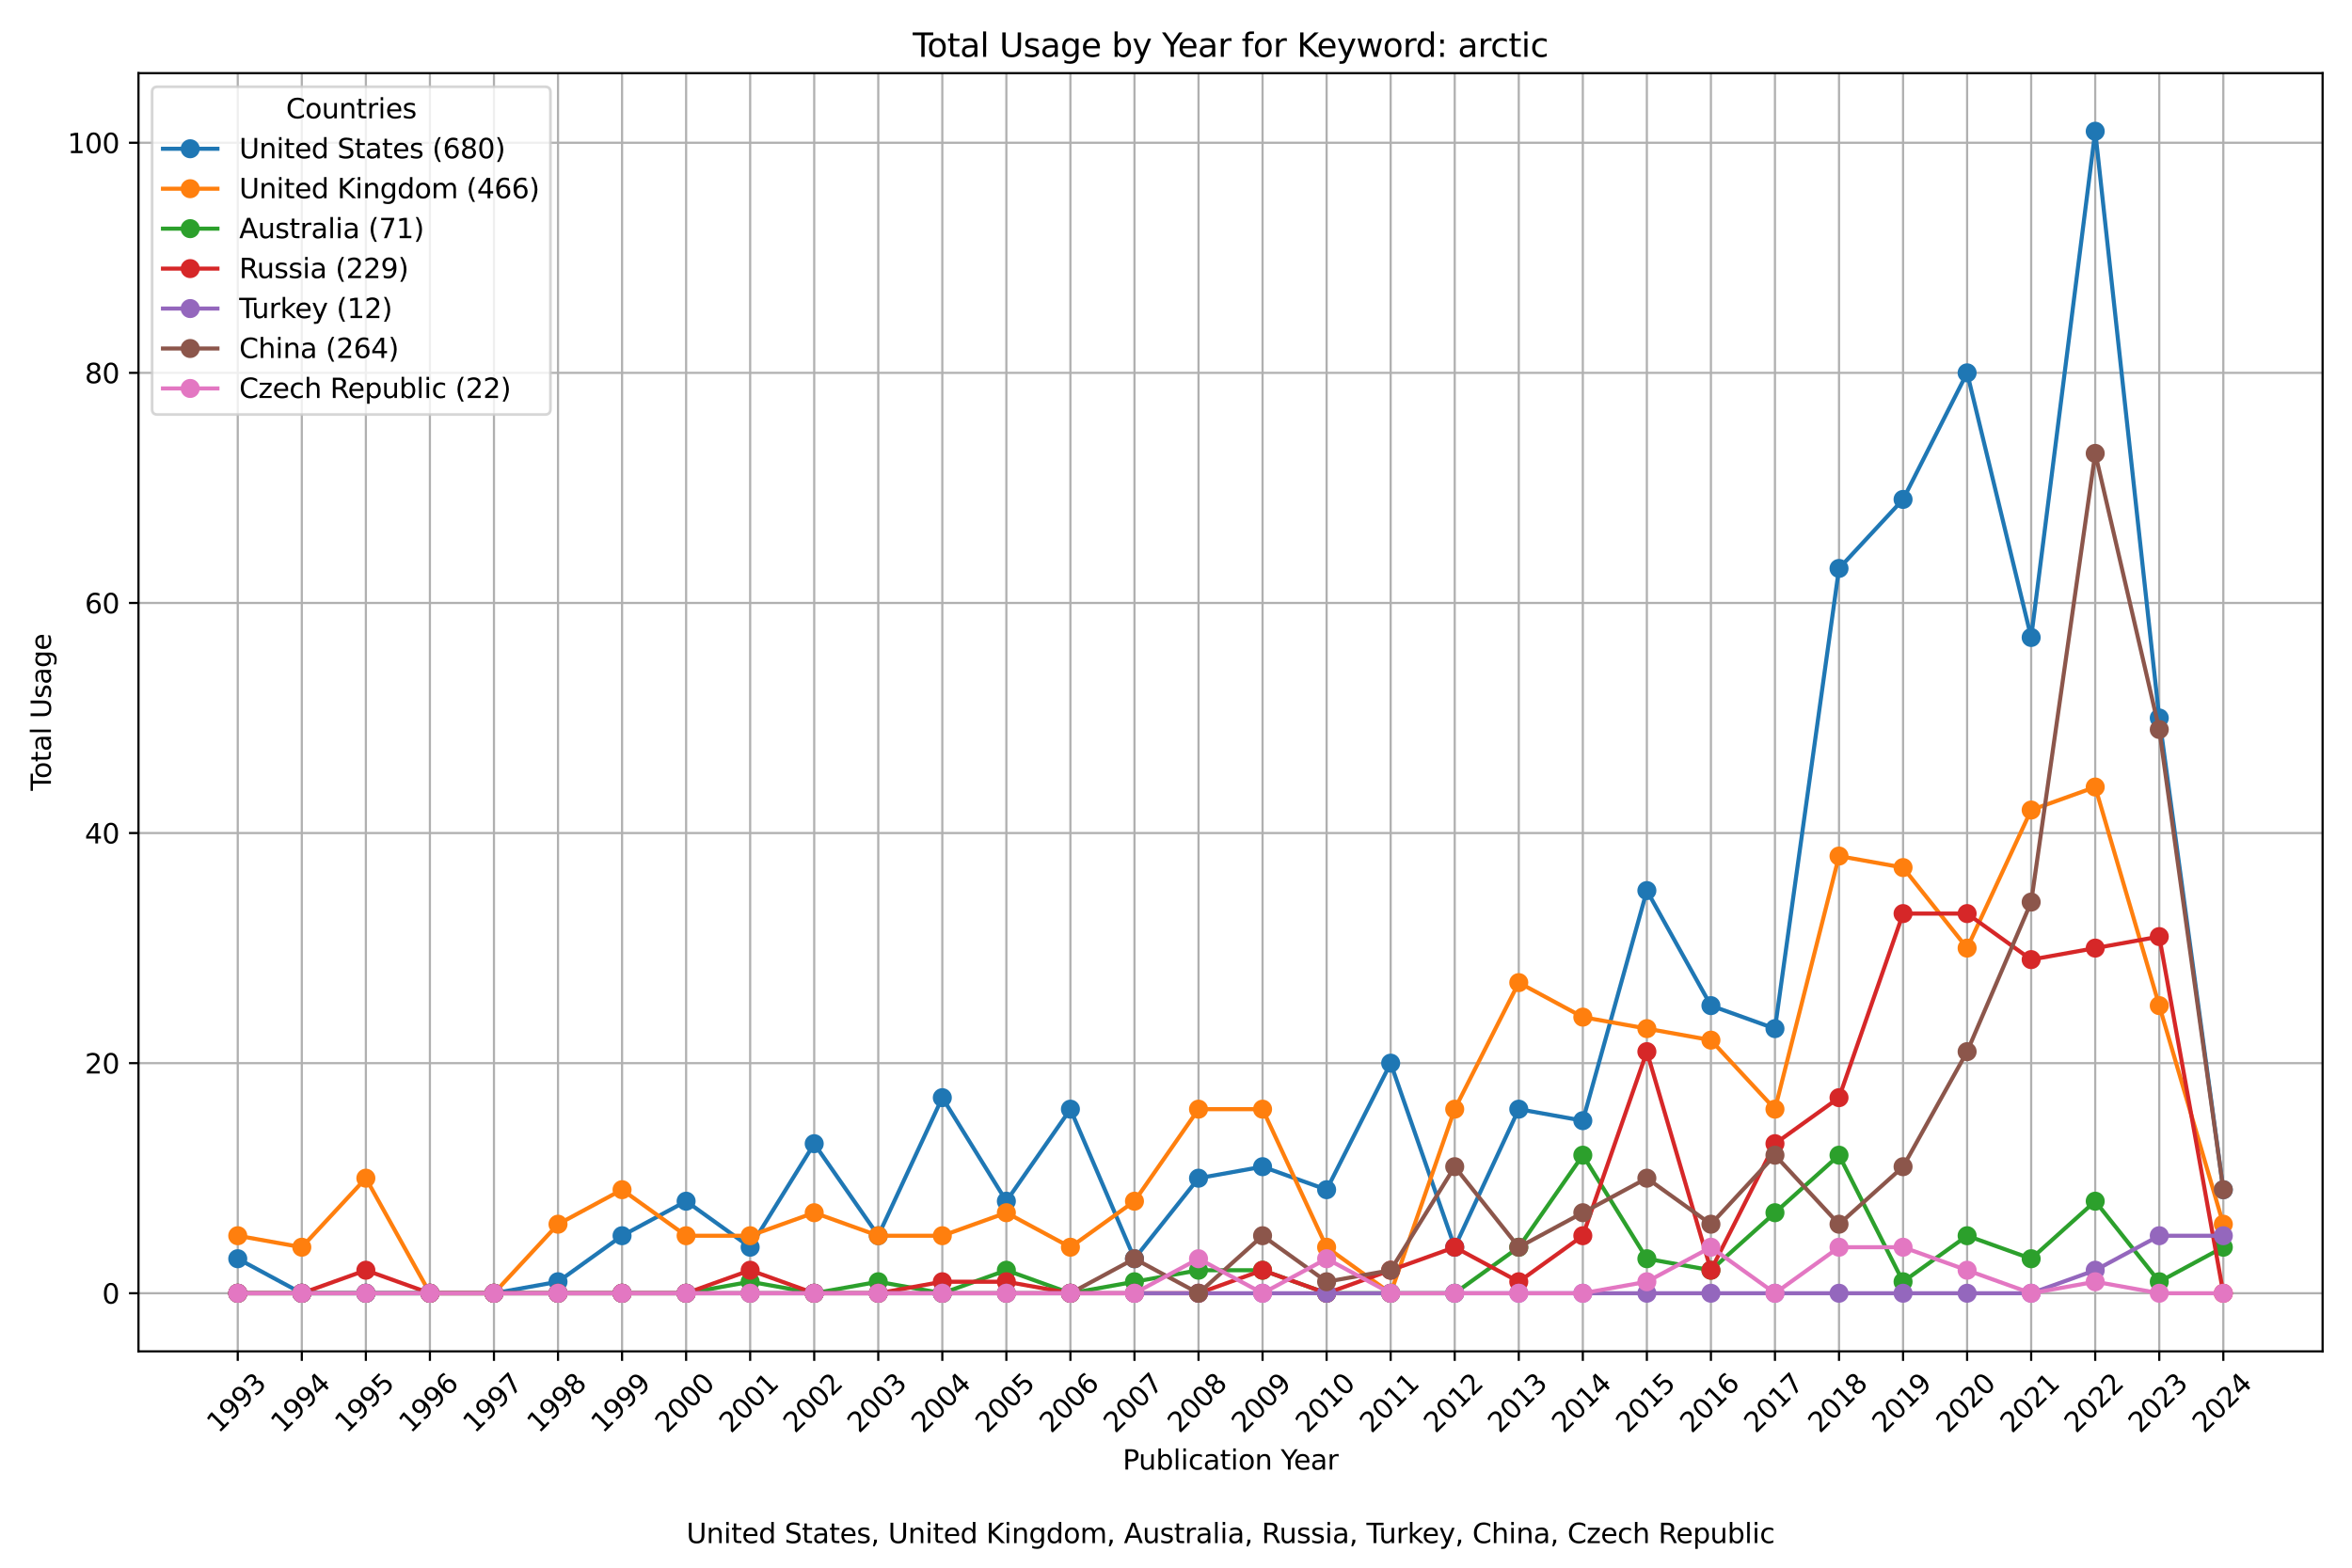 <?xml version="1.0" encoding="utf-8" standalone="no"?>
<!DOCTYPE svg PUBLIC "-//W3C//DTD SVG 1.1//EN"
  "http://www.w3.org/Graphics/SVG/1.1/DTD/svg11.dtd">
<svg xmlns:xlink="http://www.w3.org/1999/xlink" width="864pt" height="576pt" viewBox="0 0 864 576" xmlns="http://www.w3.org/2000/svg" version="1.1">
 <defs>
  <style type="text/css">*{stroke-linejoin: round; stroke-linecap: butt}</style>
 </defs>
 <g id="figure_1">
  <g id="patch_1">
   <path d="M 0 576 
L 864 576 
L 864 0 
L 0 0 
z
" style="fill: #ffffff"/>
  </g>
  <g id="axes_1">
   <g id="patch_2">
    <path d="M 50.87 496.512 
L 853.2 496.512 
L 853.2 26.88 
L 50.87 26.88 
z
" style="fill: #ffffff"/>
   </g>
   <g id="matplotlib.axis_1">
    <g id="xtick_1">
     <g id="line2d_1">
      <path d="M 87.34 496.512 
L 87.34 26.88 
" clip-path="url(#p28fd635165)" style="fill: none; stroke: #b0b0b0; stroke-width: 0.8; stroke-linecap: square"/>
     </g>
     <g id="line2d_2">
      <defs>
       <path id="m94e58f224e" d="M 0 0 
L 0 3.5 
" style="stroke: #000000; stroke-width: 0.8"/>
      </defs>
      <g>
       <use xlink:href="#m94e58f224e" x="87.34" y="496.512" style="stroke: #000000; stroke-width: 0.8"/>
      </g>
     </g>
     <g id="text_1">
      <!-- 1993 -->
      <g transform="translate(80.293 526.881) rotate(-45) scale(0.1 -0.1)">
       <defs>
        <path id="DejaVuSans-31" d="M 794 531 
L 1825 531 
L 1825 4091 
L 703 3866 
L 703 4441 
L 1819 4666 
L 2450 4666 
L 2450 531 
L 3481 531 
L 3481 0 
L 794 0 
L 794 531 
z
" transform="scale(0.016)"/>
        <path id="DejaVuSans-39" d="M 703 97 
L 703 672 
Q 941 559 1184 500 
Q 1428 441 1663 441 
Q 2288 441 2617 861 
Q 2947 1281 2994 2138 
Q 2813 1869 2534 1725 
Q 2256 1581 1919 1581 
Q 1219 1581 811 2004 
Q 403 2428 403 3163 
Q 403 3881 828 4315 
Q 1253 4750 1959 4750 
Q 2769 4750 3195 4129 
Q 3622 3509 3622 2328 
Q 3622 1225 3098 567 
Q 2575 -91 1691 -91 
Q 1453 -91 1209 -44 
Q 966 3 703 97 
z
M 1959 2075 
Q 2384 2075 2632 2365 
Q 2881 2656 2881 3163 
Q 2881 3666 2632 3958 
Q 2384 4250 1959 4250 
Q 1534 4250 1286 3958 
Q 1038 3666 1038 3163 
Q 1038 2656 1286 2365 
Q 1534 2075 1959 2075 
z
" transform="scale(0.016)"/>
        <path id="DejaVuSans-33" d="M 2597 2516 
Q 3050 2419 3304 2112 
Q 3559 1806 3559 1356 
Q 3559 666 3084 287 
Q 2609 -91 1734 -91 
Q 1441 -91 1130 -33 
Q 819 25 488 141 
L 488 750 
Q 750 597 1062 519 
Q 1375 441 1716 441 
Q 2309 441 2620 675 
Q 2931 909 2931 1356 
Q 2931 1769 2642 2001 
Q 2353 2234 1838 2234 
L 1294 2234 
L 1294 2753 
L 1863 2753 
Q 2328 2753 2575 2939 
Q 2822 3125 2822 3475 
Q 2822 3834 2567 4026 
Q 2313 4219 1838 4219 
Q 1578 4219 1281 4162 
Q 984 4106 628 3988 
L 628 4550 
Q 988 4650 1302 4700 
Q 1616 4750 1894 4750 
Q 2613 4750 3031 4423 
Q 3450 4097 3450 3541 
Q 3450 3153 3228 2886 
Q 3006 2619 2597 2516 
z
" transform="scale(0.016)"/>
       </defs>
       <use xlink:href="#DejaVuSans-31"/>
       <use xlink:href="#DejaVuSans-39" x="63.623"/>
       <use xlink:href="#DejaVuSans-39" x="127.246"/>
       <use xlink:href="#DejaVuSans-33" x="190.869"/>
      </g>
     </g>
    </g>
    <g id="xtick_2">
     <g id="line2d_3">
      <path d="M 110.868 496.512 
L 110.868 26.88 
" clip-path="url(#p28fd635165)" style="fill: none; stroke: #b0b0b0; stroke-width: 0.8; stroke-linecap: square"/>
     </g>
     <g id="line2d_4">
      <g>
       <use xlink:href="#m94e58f224e" x="110.868" y="496.512" style="stroke: #000000; stroke-width: 0.8"/>
      </g>
     </g>
     <g id="text_2">
      <!-- 1994 -->
      <g transform="translate(103.822 526.881) rotate(-45) scale(0.1 -0.1)">
       <defs>
        <path id="DejaVuSans-34" d="M 2419 4116 
L 825 1625 
L 2419 1625 
L 2419 4116 
z
M 2253 4666 
L 3047 4666 
L 3047 1625 
L 3713 1625 
L 3713 1100 
L 3047 1100 
L 3047 0 
L 2419 0 
L 2419 1100 
L 313 1100 
L 313 1709 
L 2253 4666 
z
" transform="scale(0.016)"/>
       </defs>
       <use xlink:href="#DejaVuSans-31"/>
       <use xlink:href="#DejaVuSans-39" x="63.623"/>
       <use xlink:href="#DejaVuSans-39" x="127.246"/>
       <use xlink:href="#DejaVuSans-34" x="190.869"/>
      </g>
     </g>
    </g>
    <g id="xtick_3">
     <g id="line2d_5">
      <path d="M 134.397 496.512 
L 134.397 26.88 
" clip-path="url(#p28fd635165)" style="fill: none; stroke: #b0b0b0; stroke-width: 0.8; stroke-linecap: square"/>
     </g>
     <g id="line2d_6">
      <g>
       <use xlink:href="#m94e58f224e" x="134.397" y="496.512" style="stroke: #000000; stroke-width: 0.8"/>
      </g>
     </g>
     <g id="text_3">
      <!-- 1995 -->
      <g transform="translate(127.35 526.881) rotate(-45) scale(0.1 -0.1)">
       <defs>
        <path id="DejaVuSans-35" d="M 691 4666 
L 3169 4666 
L 3169 4134 
L 1269 4134 
L 1269 2991 
Q 1406 3038 1543 3061 
Q 1681 3084 1819 3084 
Q 2600 3084 3056 2656 
Q 3513 2228 3513 1497 
Q 3513 744 3044 326 
Q 2575 -91 1722 -91 
Q 1428 -91 1123 -41 
Q 819 9 494 109 
L 494 744 
Q 775 591 1075 516 
Q 1375 441 1709 441 
Q 2250 441 2565 725 
Q 2881 1009 2881 1497 
Q 2881 1984 2565 2268 
Q 2250 2553 1709 2553 
Q 1456 2553 1204 2497 
Q 953 2441 691 2322 
L 691 4666 
z
" transform="scale(0.016)"/>
       </defs>
       <use xlink:href="#DejaVuSans-31"/>
       <use xlink:href="#DejaVuSans-39" x="63.623"/>
       <use xlink:href="#DejaVuSans-39" x="127.246"/>
       <use xlink:href="#DejaVuSans-35" x="190.869"/>
      </g>
     </g>
    </g>
    <g id="xtick_4">
     <g id="line2d_7">
      <path d="M 157.926 496.512 
L 157.926 26.88 
" clip-path="url(#p28fd635165)" style="fill: none; stroke: #b0b0b0; stroke-width: 0.8; stroke-linecap: square"/>
     </g>
     <g id="line2d_8">
      <g>
       <use xlink:href="#m94e58f224e" x="157.926" y="496.512" style="stroke: #000000; stroke-width: 0.8"/>
      </g>
     </g>
     <g id="text_4">
      <!-- 1996 -->
      <g transform="translate(150.879 526.881) rotate(-45) scale(0.1 -0.1)">
       <defs>
        <path id="DejaVuSans-36" d="M 2113 2584 
Q 1688 2584 1439 2293 
Q 1191 2003 1191 1497 
Q 1191 994 1439 701 
Q 1688 409 2113 409 
Q 2538 409 2786 701 
Q 3034 994 3034 1497 
Q 3034 2003 2786 2293 
Q 2538 2584 2113 2584 
z
M 3366 4563 
L 3366 3988 
Q 3128 4100 2886 4159 
Q 2644 4219 2406 4219 
Q 1781 4219 1451 3797 
Q 1122 3375 1075 2522 
Q 1259 2794 1537 2939 
Q 1816 3084 2150 3084 
Q 2853 3084 3261 2657 
Q 3669 2231 3669 1497 
Q 3669 778 3244 343 
Q 2819 -91 2113 -91 
Q 1303 -91 875 529 
Q 447 1150 447 2328 
Q 447 3434 972 4092 
Q 1497 4750 2381 4750 
Q 2619 4750 2861 4703 
Q 3103 4656 3366 4563 
z
" transform="scale(0.016)"/>
       </defs>
       <use xlink:href="#DejaVuSans-31"/>
       <use xlink:href="#DejaVuSans-39" x="63.623"/>
       <use xlink:href="#DejaVuSans-39" x="127.246"/>
       <use xlink:href="#DejaVuSans-36" x="190.869"/>
      </g>
     </g>
    </g>
    <g id="xtick_5">
     <g id="line2d_9">
      <path d="M 181.455 496.512 
L 181.455 26.88 
" clip-path="url(#p28fd635165)" style="fill: none; stroke: #b0b0b0; stroke-width: 0.8; stroke-linecap: square"/>
     </g>
     <g id="line2d_10">
      <g>
       <use xlink:href="#m94e58f224e" x="181.455" y="496.512" style="stroke: #000000; stroke-width: 0.8"/>
      </g>
     </g>
     <g id="text_5">
      <!-- 1997 -->
      <g transform="translate(174.408 526.881) rotate(-45) scale(0.1 -0.1)">
       <defs>
        <path id="DejaVuSans-37" d="M 525 4666 
L 3525 4666 
L 3525 4397 
L 1831 0 
L 1172 0 
L 2766 4134 
L 525 4134 
L 525 4666 
z
" transform="scale(0.016)"/>
       </defs>
       <use xlink:href="#DejaVuSans-31"/>
       <use xlink:href="#DejaVuSans-39" x="63.623"/>
       <use xlink:href="#DejaVuSans-39" x="127.246"/>
       <use xlink:href="#DejaVuSans-37" x="190.869"/>
      </g>
     </g>
    </g>
    <g id="xtick_6">
     <g id="line2d_11">
      <path d="M 204.983 496.512 
L 204.983 26.88 
" clip-path="url(#p28fd635165)" style="fill: none; stroke: #b0b0b0; stroke-width: 0.8; stroke-linecap: square"/>
     </g>
     <g id="line2d_12">
      <g>
       <use xlink:href="#m94e58f224e" x="204.983" y="496.512" style="stroke: #000000; stroke-width: 0.8"/>
      </g>
     </g>
     <g id="text_6">
      <!-- 1998 -->
      <g transform="translate(197.936 526.881) rotate(-45) scale(0.1 -0.1)">
       <defs>
        <path id="DejaVuSans-38" d="M 2034 2216 
Q 1584 2216 1326 1975 
Q 1069 1734 1069 1313 
Q 1069 891 1326 650 
Q 1584 409 2034 409 
Q 2484 409 2743 651 
Q 3003 894 3003 1313 
Q 3003 1734 2745 1975 
Q 2488 2216 2034 2216 
z
M 1403 2484 
Q 997 2584 770 2862 
Q 544 3141 544 3541 
Q 544 4100 942 4425 
Q 1341 4750 2034 4750 
Q 2731 4750 3128 4425 
Q 3525 4100 3525 3541 
Q 3525 3141 3298 2862 
Q 3072 2584 2669 2484 
Q 3125 2378 3379 2068 
Q 3634 1759 3634 1313 
Q 3634 634 3220 271 
Q 2806 -91 2034 -91 
Q 1263 -91 848 271 
Q 434 634 434 1313 
Q 434 1759 690 2068 
Q 947 2378 1403 2484 
z
M 1172 3481 
Q 1172 3119 1398 2916 
Q 1625 2713 2034 2713 
Q 2441 2713 2670 2916 
Q 2900 3119 2900 3481 
Q 2900 3844 2670 4047 
Q 2441 4250 2034 4250 
Q 1625 4250 1398 4047 
Q 1172 3844 1172 3481 
z
" transform="scale(0.016)"/>
       </defs>
       <use xlink:href="#DejaVuSans-31"/>
       <use xlink:href="#DejaVuSans-39" x="63.623"/>
       <use xlink:href="#DejaVuSans-39" x="127.246"/>
       <use xlink:href="#DejaVuSans-38" x="190.869"/>
      </g>
     </g>
    </g>
    <g id="xtick_7">
     <g id="line2d_13">
      <path d="M 228.512 496.512 
L 228.512 26.88 
" clip-path="url(#p28fd635165)" style="fill: none; stroke: #b0b0b0; stroke-width: 0.8; stroke-linecap: square"/>
     </g>
     <g id="line2d_14">
      <g>
       <use xlink:href="#m94e58f224e" x="228.512" y="496.512" style="stroke: #000000; stroke-width: 0.8"/>
      </g>
     </g>
     <g id="text_7">
      <!-- 1999 -->
      <g transform="translate(221.465 526.881) rotate(-45) scale(0.1 -0.1)">
       <use xlink:href="#DejaVuSans-31"/>
       <use xlink:href="#DejaVuSans-39" x="63.623"/>
       <use xlink:href="#DejaVuSans-39" x="127.246"/>
       <use xlink:href="#DejaVuSans-39" x="190.869"/>
      </g>
     </g>
    </g>
    <g id="xtick_8">
     <g id="line2d_15">
      <path d="M 252.041 496.512 
L 252.041 26.88 
" clip-path="url(#p28fd635165)" style="fill: none; stroke: #b0b0b0; stroke-width: 0.8; stroke-linecap: square"/>
     </g>
     <g id="line2d_16">
      <g>
       <use xlink:href="#m94e58f224e" x="252.041" y="496.512" style="stroke: #000000; stroke-width: 0.8"/>
      </g>
     </g>
     <g id="text_8">
      <!-- 2000 -->
      <g transform="translate(244.994 526.881) rotate(-45) scale(0.1 -0.1)">
       <defs>
        <path id="DejaVuSans-32" d="M 1228 531 
L 3431 531 
L 3431 0 
L 469 0 
L 469 531 
Q 828 903 1448 1529 
Q 2069 2156 2228 2338 
Q 2531 2678 2651 2914 
Q 2772 3150 2772 3378 
Q 2772 3750 2511 3984 
Q 2250 4219 1831 4219 
Q 1534 4219 1204 4116 
Q 875 4013 500 3803 
L 500 4441 
Q 881 4594 1212 4672 
Q 1544 4750 1819 4750 
Q 2544 4750 2975 4387 
Q 3406 4025 3406 3419 
Q 3406 3131 3298 2873 
Q 3191 2616 2906 2266 
Q 2828 2175 2409 1742 
Q 1991 1309 1228 531 
z
" transform="scale(0.016)"/>
        <path id="DejaVuSans-30" d="M 2034 4250 
Q 1547 4250 1301 3770 
Q 1056 3291 1056 2328 
Q 1056 1369 1301 889 
Q 1547 409 2034 409 
Q 2525 409 2770 889 
Q 3016 1369 3016 2328 
Q 3016 3291 2770 3770 
Q 2525 4250 2034 4250 
z
M 2034 4750 
Q 2819 4750 3233 4129 
Q 3647 3509 3647 2328 
Q 3647 1150 3233 529 
Q 2819 -91 2034 -91 
Q 1250 -91 836 529 
Q 422 1150 422 2328 
Q 422 3509 836 4129 
Q 1250 4750 2034 4750 
z
" transform="scale(0.016)"/>
       </defs>
       <use xlink:href="#DejaVuSans-32"/>
       <use xlink:href="#DejaVuSans-30" x="63.623"/>
       <use xlink:href="#DejaVuSans-30" x="127.246"/>
       <use xlink:href="#DejaVuSans-30" x="190.869"/>
      </g>
     </g>
    </g>
    <g id="xtick_9">
     <g id="line2d_17">
      <path d="M 275.569 496.512 
L 275.569 26.88 
" clip-path="url(#p28fd635165)" style="fill: none; stroke: #b0b0b0; stroke-width: 0.8; stroke-linecap: square"/>
     </g>
     <g id="line2d_18">
      <g>
       <use xlink:href="#m94e58f224e" x="275.569" y="496.512" style="stroke: #000000; stroke-width: 0.8"/>
      </g>
     </g>
     <g id="text_9">
      <!-- 2001 -->
      <g transform="translate(268.523 526.881) rotate(-45) scale(0.1 -0.1)">
       <use xlink:href="#DejaVuSans-32"/>
       <use xlink:href="#DejaVuSans-30" x="63.623"/>
       <use xlink:href="#DejaVuSans-30" x="127.246"/>
       <use xlink:href="#DejaVuSans-31" x="190.869"/>
      </g>
     </g>
    </g>
    <g id="xtick_10">
     <g id="line2d_19">
      <path d="M 299.098 496.512 
L 299.098 26.88 
" clip-path="url(#p28fd635165)" style="fill: none; stroke: #b0b0b0; stroke-width: 0.8; stroke-linecap: square"/>
     </g>
     <g id="line2d_20">
      <g>
       <use xlink:href="#m94e58f224e" x="299.098" y="496.512" style="stroke: #000000; stroke-width: 0.8"/>
      </g>
     </g>
     <g id="text_10">
      <!-- 2002 -->
      <g transform="translate(292.051 526.881) rotate(-45) scale(0.1 -0.1)">
       <use xlink:href="#DejaVuSans-32"/>
       <use xlink:href="#DejaVuSans-30" x="63.623"/>
       <use xlink:href="#DejaVuSans-30" x="127.246"/>
       <use xlink:href="#DejaVuSans-32" x="190.869"/>
      </g>
     </g>
    </g>
    <g id="xtick_11">
     <g id="line2d_21">
      <path d="M 322.627 496.512 
L 322.627 26.88 
" clip-path="url(#p28fd635165)" style="fill: none; stroke: #b0b0b0; stroke-width: 0.8; stroke-linecap: square"/>
     </g>
     <g id="line2d_22">
      <g>
       <use xlink:href="#m94e58f224e" x="322.627" y="496.512" style="stroke: #000000; stroke-width: 0.8"/>
      </g>
     </g>
     <g id="text_11">
      <!-- 2003 -->
      <g transform="translate(315.58 526.881) rotate(-45) scale(0.1 -0.1)">
       <use xlink:href="#DejaVuSans-32"/>
       <use xlink:href="#DejaVuSans-30" x="63.623"/>
       <use xlink:href="#DejaVuSans-30" x="127.246"/>
       <use xlink:href="#DejaVuSans-33" x="190.869"/>
      </g>
     </g>
    </g>
    <g id="xtick_12">
     <g id="line2d_23">
      <path d="M 346.156 496.512 
L 346.156 26.88 
" clip-path="url(#p28fd635165)" style="fill: none; stroke: #b0b0b0; stroke-width: 0.8; stroke-linecap: square"/>
     </g>
     <g id="line2d_24">
      <g>
       <use xlink:href="#m94e58f224e" x="346.156" y="496.512" style="stroke: #000000; stroke-width: 0.8"/>
      </g>
     </g>
     <g id="text_12">
      <!-- 2004 -->
      <g transform="translate(339.109 526.881) rotate(-45) scale(0.1 -0.1)">
       <use xlink:href="#DejaVuSans-32"/>
       <use xlink:href="#DejaVuSans-30" x="63.623"/>
       <use xlink:href="#DejaVuSans-30" x="127.246"/>
       <use xlink:href="#DejaVuSans-34" x="190.869"/>
      </g>
     </g>
    </g>
    <g id="xtick_13">
     <g id="line2d_25">
      <path d="M 369.684 496.512 
L 369.684 26.88 
" clip-path="url(#p28fd635165)" style="fill: none; stroke: #b0b0b0; stroke-width: 0.8; stroke-linecap: square"/>
     </g>
     <g id="line2d_26">
      <g>
       <use xlink:href="#m94e58f224e" x="369.684" y="496.512" style="stroke: #000000; stroke-width: 0.8"/>
      </g>
     </g>
     <g id="text_13">
      <!-- 2005 -->
      <g transform="translate(362.638 526.881) rotate(-45) scale(0.1 -0.1)">
       <use xlink:href="#DejaVuSans-32"/>
       <use xlink:href="#DejaVuSans-30" x="63.623"/>
       <use xlink:href="#DejaVuSans-30" x="127.246"/>
       <use xlink:href="#DejaVuSans-35" x="190.869"/>
      </g>
     </g>
    </g>
    <g id="xtick_14">
     <g id="line2d_27">
      <path d="M 393.213 496.512 
L 393.213 26.88 
" clip-path="url(#p28fd635165)" style="fill: none; stroke: #b0b0b0; stroke-width: 0.8; stroke-linecap: square"/>
     </g>
     <g id="line2d_28">
      <g>
       <use xlink:href="#m94e58f224e" x="393.213" y="496.512" style="stroke: #000000; stroke-width: 0.8"/>
      </g>
     </g>
     <g id="text_14">
      <!-- 2006 -->
      <g transform="translate(386.166 526.881) rotate(-45) scale(0.1 -0.1)">
       <use xlink:href="#DejaVuSans-32"/>
       <use xlink:href="#DejaVuSans-30" x="63.623"/>
       <use xlink:href="#DejaVuSans-30" x="127.246"/>
       <use xlink:href="#DejaVuSans-36" x="190.869"/>
      </g>
     </g>
    </g>
    <g id="xtick_15">
     <g id="line2d_29">
      <path d="M 416.742 496.512 
L 416.742 26.88 
" clip-path="url(#p28fd635165)" style="fill: none; stroke: #b0b0b0; stroke-width: 0.8; stroke-linecap: square"/>
     </g>
     <g id="line2d_30">
      <g>
       <use xlink:href="#m94e58f224e" x="416.742" y="496.512" style="stroke: #000000; stroke-width: 0.8"/>
      </g>
     </g>
     <g id="text_15">
      <!-- 2007 -->
      <g transform="translate(409.695 526.881) rotate(-45) scale(0.1 -0.1)">
       <use xlink:href="#DejaVuSans-32"/>
       <use xlink:href="#DejaVuSans-30" x="63.623"/>
       <use xlink:href="#DejaVuSans-30" x="127.246"/>
       <use xlink:href="#DejaVuSans-37" x="190.869"/>
      </g>
     </g>
    </g>
    <g id="xtick_16">
     <g id="line2d_31">
      <path d="M 440.271 496.512 
L 440.271 26.88 
" clip-path="url(#p28fd635165)" style="fill: none; stroke: #b0b0b0; stroke-width: 0.8; stroke-linecap: square"/>
     </g>
     <g id="line2d_32">
      <g>
       <use xlink:href="#m94e58f224e" x="440.271" y="496.512" style="stroke: #000000; stroke-width: 0.8"/>
      </g>
     </g>
     <g id="text_16">
      <!-- 2008 -->
      <g transform="translate(433.224 526.881) rotate(-45) scale(0.1 -0.1)">
       <use xlink:href="#DejaVuSans-32"/>
       <use xlink:href="#DejaVuSans-30" x="63.623"/>
       <use xlink:href="#DejaVuSans-30" x="127.246"/>
       <use xlink:href="#DejaVuSans-38" x="190.869"/>
      </g>
     </g>
    </g>
    <g id="xtick_17">
     <g id="line2d_33">
      <path d="M 463.799 496.512 
L 463.799 26.88 
" clip-path="url(#p28fd635165)" style="fill: none; stroke: #b0b0b0; stroke-width: 0.8; stroke-linecap: square"/>
     </g>
     <g id="line2d_34">
      <g>
       <use xlink:href="#m94e58f224e" x="463.799" y="496.512" style="stroke: #000000; stroke-width: 0.8"/>
      </g>
     </g>
     <g id="text_17">
      <!-- 2009 -->
      <g transform="translate(456.753 526.881) rotate(-45) scale(0.1 -0.1)">
       <use xlink:href="#DejaVuSans-32"/>
       <use xlink:href="#DejaVuSans-30" x="63.623"/>
       <use xlink:href="#DejaVuSans-30" x="127.246"/>
       <use xlink:href="#DejaVuSans-39" x="190.869"/>
      </g>
     </g>
    </g>
    <g id="xtick_18">
     <g id="line2d_35">
      <path d="M 487.328 496.512 
L 487.328 26.88 
" clip-path="url(#p28fd635165)" style="fill: none; stroke: #b0b0b0; stroke-width: 0.8; stroke-linecap: square"/>
     </g>
     <g id="line2d_36">
      <g>
       <use xlink:href="#m94e58f224e" x="487.328" y="496.512" style="stroke: #000000; stroke-width: 0.8"/>
      </g>
     </g>
     <g id="text_18">
      <!-- 2010 -->
      <g transform="translate(480.281 526.881) rotate(-45) scale(0.1 -0.1)">
       <use xlink:href="#DejaVuSans-32"/>
       <use xlink:href="#DejaVuSans-30" x="63.623"/>
       <use xlink:href="#DejaVuSans-31" x="127.246"/>
       <use xlink:href="#DejaVuSans-30" x="190.869"/>
      </g>
     </g>
    </g>
    <g id="xtick_19">
     <g id="line2d_37">
      <path d="M 510.857 496.512 
L 510.857 26.88 
" clip-path="url(#p28fd635165)" style="fill: none; stroke: #b0b0b0; stroke-width: 0.8; stroke-linecap: square"/>
     </g>
     <g id="line2d_38">
      <g>
       <use xlink:href="#m94e58f224e" x="510.857" y="496.512" style="stroke: #000000; stroke-width: 0.8"/>
      </g>
     </g>
     <g id="text_19">
      <!-- 2011 -->
      <g transform="translate(503.81 526.881) rotate(-45) scale(0.1 -0.1)">
       <use xlink:href="#DejaVuSans-32"/>
       <use xlink:href="#DejaVuSans-30" x="63.623"/>
       <use xlink:href="#DejaVuSans-31" x="127.246"/>
       <use xlink:href="#DejaVuSans-31" x="190.869"/>
      </g>
     </g>
    </g>
    <g id="xtick_20">
     <g id="line2d_39">
      <path d="M 534.386 496.512 
L 534.386 26.88 
" clip-path="url(#p28fd635165)" style="fill: none; stroke: #b0b0b0; stroke-width: 0.8; stroke-linecap: square"/>
     </g>
     <g id="line2d_40">
      <g>
       <use xlink:href="#m94e58f224e" x="534.386" y="496.512" style="stroke: #000000; stroke-width: 0.8"/>
      </g>
     </g>
     <g id="text_20">
      <!-- 2012 -->
      <g transform="translate(527.339 526.881) rotate(-45) scale(0.1 -0.1)">
       <use xlink:href="#DejaVuSans-32"/>
       <use xlink:href="#DejaVuSans-30" x="63.623"/>
       <use xlink:href="#DejaVuSans-31" x="127.246"/>
       <use xlink:href="#DejaVuSans-32" x="190.869"/>
      </g>
     </g>
    </g>
    <g id="xtick_21">
     <g id="line2d_41">
      <path d="M 557.914 496.512 
L 557.914 26.88 
" clip-path="url(#p28fd635165)" style="fill: none; stroke: #b0b0b0; stroke-width: 0.8; stroke-linecap: square"/>
     </g>
     <g id="line2d_42">
      <g>
       <use xlink:href="#m94e58f224e" x="557.914" y="496.512" style="stroke: #000000; stroke-width: 0.8"/>
      </g>
     </g>
     <g id="text_21">
      <!-- 2013 -->
      <g transform="translate(550.868 526.881) rotate(-45) scale(0.1 -0.1)">
       <use xlink:href="#DejaVuSans-32"/>
       <use xlink:href="#DejaVuSans-30" x="63.623"/>
       <use xlink:href="#DejaVuSans-31" x="127.246"/>
       <use xlink:href="#DejaVuSans-33" x="190.869"/>
      </g>
     </g>
    </g>
    <g id="xtick_22">
     <g id="line2d_43">
      <path d="M 581.443 496.512 
L 581.443 26.88 
" clip-path="url(#p28fd635165)" style="fill: none; stroke: #b0b0b0; stroke-width: 0.8; stroke-linecap: square"/>
     </g>
     <g id="line2d_44">
      <g>
       <use xlink:href="#m94e58f224e" x="581.443" y="496.512" style="stroke: #000000; stroke-width: 0.8"/>
      </g>
     </g>
     <g id="text_22">
      <!-- 2014 -->
      <g transform="translate(574.396 526.881) rotate(-45) scale(0.1 -0.1)">
       <use xlink:href="#DejaVuSans-32"/>
       <use xlink:href="#DejaVuSans-30" x="63.623"/>
       <use xlink:href="#DejaVuSans-31" x="127.246"/>
       <use xlink:href="#DejaVuSans-34" x="190.869"/>
      </g>
     </g>
    </g>
    <g id="xtick_23">
     <g id="line2d_45">
      <path d="M 604.972 496.512 
L 604.972 26.88 
" clip-path="url(#p28fd635165)" style="fill: none; stroke: #b0b0b0; stroke-width: 0.8; stroke-linecap: square"/>
     </g>
     <g id="line2d_46">
      <g>
       <use xlink:href="#m94e58f224e" x="604.972" y="496.512" style="stroke: #000000; stroke-width: 0.8"/>
      </g>
     </g>
     <g id="text_23">
      <!-- 2015 -->
      <g transform="translate(597.925 526.881) rotate(-45) scale(0.1 -0.1)">
       <use xlink:href="#DejaVuSans-32"/>
       <use xlink:href="#DejaVuSans-30" x="63.623"/>
       <use xlink:href="#DejaVuSans-31" x="127.246"/>
       <use xlink:href="#DejaVuSans-35" x="190.869"/>
      </g>
     </g>
    </g>
    <g id="xtick_24">
     <g id="line2d_47">
      <path d="M 628.501 496.512 
L 628.501 26.88 
" clip-path="url(#p28fd635165)" style="fill: none; stroke: #b0b0b0; stroke-width: 0.8; stroke-linecap: square"/>
     </g>
     <g id="line2d_48">
      <g>
       <use xlink:href="#m94e58f224e" x="628.501" y="496.512" style="stroke: #000000; stroke-width: 0.8"/>
      </g>
     </g>
     <g id="text_24">
      <!-- 2016 -->
      <g transform="translate(621.454 526.881) rotate(-45) scale(0.1 -0.1)">
       <use xlink:href="#DejaVuSans-32"/>
       <use xlink:href="#DejaVuSans-30" x="63.623"/>
       <use xlink:href="#DejaVuSans-31" x="127.246"/>
       <use xlink:href="#DejaVuSans-36" x="190.869"/>
      </g>
     </g>
    </g>
    <g id="xtick_25">
     <g id="line2d_49">
      <path d="M 652.029 496.512 
L 652.029 26.88 
" clip-path="url(#p28fd635165)" style="fill: none; stroke: #b0b0b0; stroke-width: 0.8; stroke-linecap: square"/>
     </g>
     <g id="line2d_50">
      <g>
       <use xlink:href="#m94e58f224e" x="652.029" y="496.512" style="stroke: #000000; stroke-width: 0.8"/>
      </g>
     </g>
     <g id="text_25">
      <!-- 2017 -->
      <g transform="translate(644.983 526.881) rotate(-45) scale(0.1 -0.1)">
       <use xlink:href="#DejaVuSans-32"/>
       <use xlink:href="#DejaVuSans-30" x="63.623"/>
       <use xlink:href="#DejaVuSans-31" x="127.246"/>
       <use xlink:href="#DejaVuSans-37" x="190.869"/>
      </g>
     </g>
    </g>
    <g id="xtick_26">
     <g id="line2d_51">
      <path d="M 675.558 496.512 
L 675.558 26.88 
" clip-path="url(#p28fd635165)" style="fill: none; stroke: #b0b0b0; stroke-width: 0.8; stroke-linecap: square"/>
     </g>
     <g id="line2d_52">
      <g>
       <use xlink:href="#m94e58f224e" x="675.558" y="496.512" style="stroke: #000000; stroke-width: 0.8"/>
      </g>
     </g>
     <g id="text_26">
      <!-- 2018 -->
      <g transform="translate(668.511 526.881) rotate(-45) scale(0.1 -0.1)">
       <use xlink:href="#DejaVuSans-32"/>
       <use xlink:href="#DejaVuSans-30" x="63.623"/>
       <use xlink:href="#DejaVuSans-31" x="127.246"/>
       <use xlink:href="#DejaVuSans-38" x="190.869"/>
      </g>
     </g>
    </g>
    <g id="xtick_27">
     <g id="line2d_53">
      <path d="M 699.087 496.512 
L 699.087 26.88 
" clip-path="url(#p28fd635165)" style="fill: none; stroke: #b0b0b0; stroke-width: 0.8; stroke-linecap: square"/>
     </g>
     <g id="line2d_54">
      <g>
       <use xlink:href="#m94e58f224e" x="699.087" y="496.512" style="stroke: #000000; stroke-width: 0.8"/>
      </g>
     </g>
     <g id="text_27">
      <!-- 2019 -->
      <g transform="translate(692.04 526.881) rotate(-45) scale(0.1 -0.1)">
       <use xlink:href="#DejaVuSans-32"/>
       <use xlink:href="#DejaVuSans-30" x="63.623"/>
       <use xlink:href="#DejaVuSans-31" x="127.246"/>
       <use xlink:href="#DejaVuSans-39" x="190.869"/>
      </g>
     </g>
    </g>
    <g id="xtick_28">
     <g id="line2d_55">
      <path d="M 722.615 496.512 
L 722.615 26.88 
" clip-path="url(#p28fd635165)" style="fill: none; stroke: #b0b0b0; stroke-width: 0.8; stroke-linecap: square"/>
     </g>
     <g id="line2d_56">
      <g>
       <use xlink:href="#m94e58f224e" x="722.615" y="496.512" style="stroke: #000000; stroke-width: 0.8"/>
      </g>
     </g>
     <g id="text_28">
      <!-- 2020 -->
      <g transform="translate(715.569 526.881) rotate(-45) scale(0.1 -0.1)">
       <use xlink:href="#DejaVuSans-32"/>
       <use xlink:href="#DejaVuSans-30" x="63.623"/>
       <use xlink:href="#DejaVuSans-32" x="127.246"/>
       <use xlink:href="#DejaVuSans-30" x="190.869"/>
      </g>
     </g>
    </g>
    <g id="xtick_29">
     <g id="line2d_57">
      <path d="M 746.144 496.512 
L 746.144 26.88 
" clip-path="url(#p28fd635165)" style="fill: none; stroke: #b0b0b0; stroke-width: 0.8; stroke-linecap: square"/>
     </g>
     <g id="line2d_58">
      <g>
       <use xlink:href="#m94e58f224e" x="746.144" y="496.512" style="stroke: #000000; stroke-width: 0.8"/>
      </g>
     </g>
     <g id="text_29">
      <!-- 2021 -->
      <g transform="translate(739.097 526.881) rotate(-45) scale(0.1 -0.1)">
       <use xlink:href="#DejaVuSans-32"/>
       <use xlink:href="#DejaVuSans-30" x="63.623"/>
       <use xlink:href="#DejaVuSans-32" x="127.246"/>
       <use xlink:href="#DejaVuSans-31" x="190.869"/>
      </g>
     </g>
    </g>
    <g id="xtick_30">
     <g id="line2d_59">
      <path d="M 769.673 496.512 
L 769.673 26.88 
" clip-path="url(#p28fd635165)" style="fill: none; stroke: #b0b0b0; stroke-width: 0.8; stroke-linecap: square"/>
     </g>
     <g id="line2d_60">
      <g>
       <use xlink:href="#m94e58f224e" x="769.673" y="496.512" style="stroke: #000000; stroke-width: 0.8"/>
      </g>
     </g>
     <g id="text_30">
      <!-- 2022 -->
      <g transform="translate(762.626 526.881) rotate(-45) scale(0.1 -0.1)">
       <use xlink:href="#DejaVuSans-32"/>
       <use xlink:href="#DejaVuSans-30" x="63.623"/>
       <use xlink:href="#DejaVuSans-32" x="127.246"/>
       <use xlink:href="#DejaVuSans-32" x="190.869"/>
      </g>
     </g>
    </g>
    <g id="xtick_31">
     <g id="line2d_61">
      <path d="M 793.202 496.512 
L 793.202 26.88 
" clip-path="url(#p28fd635165)" style="fill: none; stroke: #b0b0b0; stroke-width: 0.8; stroke-linecap: square"/>
     </g>
     <g id="line2d_62">
      <g>
       <use xlink:href="#m94e58f224e" x="793.202" y="496.512" style="stroke: #000000; stroke-width: 0.8"/>
      </g>
     </g>
     <g id="text_31">
      <!-- 2023 -->
      <g transform="translate(786.155 526.881) rotate(-45) scale(0.1 -0.1)">
       <use xlink:href="#DejaVuSans-32"/>
       <use xlink:href="#DejaVuSans-30" x="63.623"/>
       <use xlink:href="#DejaVuSans-32" x="127.246"/>
       <use xlink:href="#DejaVuSans-33" x="190.869"/>
      </g>
     </g>
    </g>
    <g id="xtick_32">
     <g id="line2d_63">
      <path d="M 816.73 496.512 
L 816.73 26.88 
" clip-path="url(#p28fd635165)" style="fill: none; stroke: #b0b0b0; stroke-width: 0.8; stroke-linecap: square"/>
     </g>
     <g id="line2d_64">
      <g>
       <use xlink:href="#m94e58f224e" x="816.73" y="496.512" style="stroke: #000000; stroke-width: 0.8"/>
      </g>
     </g>
     <g id="text_32">
      <!-- 2024 -->
      <g transform="translate(809.684 526.881) rotate(-45) scale(0.1 -0.1)">
       <use xlink:href="#DejaVuSans-32"/>
       <use xlink:href="#DejaVuSans-30" x="63.623"/>
       <use xlink:href="#DejaVuSans-32" x="127.246"/>
       <use xlink:href="#DejaVuSans-34" x="190.869"/>
      </g>
     </g>
    </g>
    <g id="text_33">
     <!-- Publication Year -->
     <g transform="translate(412.419 539.95) scale(0.1 -0.1)">
      <defs>
       <path id="DejaVuSans-50" d="M 1259 4147 
L 1259 2394 
L 2053 2394 
Q 2494 2394 2734 2622 
Q 2975 2850 2975 3272 
Q 2975 3691 2734 3919 
Q 2494 4147 2053 4147 
L 1259 4147 
z
M 628 4666 
L 2053 4666 
Q 2838 4666 3239 4311 
Q 3641 3956 3641 3272 
Q 3641 2581 3239 2228 
Q 2838 1875 2053 1875 
L 1259 1875 
L 1259 0 
L 628 0 
L 628 4666 
z
" transform="scale(0.016)"/>
       <path id="DejaVuSans-75" d="M 544 1381 
L 544 3500 
L 1119 3500 
L 1119 1403 
Q 1119 906 1312 657 
Q 1506 409 1894 409 
Q 2359 409 2629 706 
Q 2900 1003 2900 1516 
L 2900 3500 
L 3475 3500 
L 3475 0 
L 2900 0 
L 2900 538 
Q 2691 219 2414 64 
Q 2138 -91 1772 -91 
Q 1169 -91 856 284 
Q 544 659 544 1381 
z
M 1991 3584 
L 1991 3584 
z
" transform="scale(0.016)"/>
       <path id="DejaVuSans-62" d="M 3116 1747 
Q 3116 2381 2855 2742 
Q 2594 3103 2138 3103 
Q 1681 3103 1420 2742 
Q 1159 2381 1159 1747 
Q 1159 1113 1420 752 
Q 1681 391 2138 391 
Q 2594 391 2855 752 
Q 3116 1113 3116 1747 
z
M 1159 2969 
Q 1341 3281 1617 3432 
Q 1894 3584 2278 3584 
Q 2916 3584 3314 3078 
Q 3713 2572 3713 1747 
Q 3713 922 3314 415 
Q 2916 -91 2278 -91 
Q 1894 -91 1617 61 
Q 1341 213 1159 525 
L 1159 0 
L 581 0 
L 581 4863 
L 1159 4863 
L 1159 2969 
z
" transform="scale(0.016)"/>
       <path id="DejaVuSans-6c" d="M 603 4863 
L 1178 4863 
L 1178 0 
L 603 0 
L 603 4863 
z
" transform="scale(0.016)"/>
       <path id="DejaVuSans-69" d="M 603 3500 
L 1178 3500 
L 1178 0 
L 603 0 
L 603 3500 
z
M 603 4863 
L 1178 4863 
L 1178 4134 
L 603 4134 
L 603 4863 
z
" transform="scale(0.016)"/>
       <path id="DejaVuSans-63" d="M 3122 3366 
L 3122 2828 
Q 2878 2963 2633 3030 
Q 2388 3097 2138 3097 
Q 1578 3097 1268 2742 
Q 959 2388 959 1747 
Q 959 1106 1268 751 
Q 1578 397 2138 397 
Q 2388 397 2633 464 
Q 2878 531 3122 666 
L 3122 134 
Q 2881 22 2623 -34 
Q 2366 -91 2075 -91 
Q 1284 -91 818 406 
Q 353 903 353 1747 
Q 353 2603 823 3093 
Q 1294 3584 2113 3584 
Q 2378 3584 2631 3529 
Q 2884 3475 3122 3366 
z
" transform="scale(0.016)"/>
       <path id="DejaVuSans-61" d="M 2194 1759 
Q 1497 1759 1228 1600 
Q 959 1441 959 1056 
Q 959 750 1161 570 
Q 1363 391 1709 391 
Q 2188 391 2477 730 
Q 2766 1069 2766 1631 
L 2766 1759 
L 2194 1759 
z
M 3341 1997 
L 3341 0 
L 2766 0 
L 2766 531 
Q 2569 213 2275 61 
Q 1981 -91 1556 -91 
Q 1019 -91 701 211 
Q 384 513 384 1019 
Q 384 1609 779 1909 
Q 1175 2209 1959 2209 
L 2766 2209 
L 2766 2266 
Q 2766 2663 2505 2880 
Q 2244 3097 1772 3097 
Q 1472 3097 1187 3025 
Q 903 2953 641 2809 
L 641 3341 
Q 956 3463 1253 3523 
Q 1550 3584 1831 3584 
Q 2591 3584 2966 3190 
Q 3341 2797 3341 1997 
z
" transform="scale(0.016)"/>
       <path id="DejaVuSans-74" d="M 1172 4494 
L 1172 3500 
L 2356 3500 
L 2356 3053 
L 1172 3053 
L 1172 1153 
Q 1172 725 1289 603 
Q 1406 481 1766 481 
L 2356 481 
L 2356 0 
L 1766 0 
Q 1100 0 847 248 
Q 594 497 594 1153 
L 594 3053 
L 172 3053 
L 172 3500 
L 594 3500 
L 594 4494 
L 1172 4494 
z
" transform="scale(0.016)"/>
       <path id="DejaVuSans-6f" d="M 1959 3097 
Q 1497 3097 1228 2736 
Q 959 2375 959 1747 
Q 959 1119 1226 758 
Q 1494 397 1959 397 
Q 2419 397 2687 759 
Q 2956 1122 2956 1747 
Q 2956 2369 2687 2733 
Q 2419 3097 1959 3097 
z
M 1959 3584 
Q 2709 3584 3137 3096 
Q 3566 2609 3566 1747 
Q 3566 888 3137 398 
Q 2709 -91 1959 -91 
Q 1206 -91 779 398 
Q 353 888 353 1747 
Q 353 2609 779 3096 
Q 1206 3584 1959 3584 
z
" transform="scale(0.016)"/>
       <path id="DejaVuSans-6e" d="M 3513 2113 
L 3513 0 
L 2938 0 
L 2938 2094 
Q 2938 2591 2744 2837 
Q 2550 3084 2163 3084 
Q 1697 3084 1428 2787 
Q 1159 2491 1159 1978 
L 1159 0 
L 581 0 
L 581 3500 
L 1159 3500 
L 1159 2956 
Q 1366 3272 1645 3428 
Q 1925 3584 2291 3584 
Q 2894 3584 3203 3211 
Q 3513 2838 3513 2113 
z
" transform="scale(0.016)"/>
       <path id="DejaVuSans-20" transform="scale(0.016)"/>
       <path id="DejaVuSans-59" d="M -13 4666 
L 666 4666 
L 1959 2747 
L 3244 4666 
L 3922 4666 
L 2272 2222 
L 2272 0 
L 1638 0 
L 1638 2222 
L -13 4666 
z
" transform="scale(0.016)"/>
       <path id="DejaVuSans-65" d="M 3597 1894 
L 3597 1613 
L 953 1613 
Q 991 1019 1311 708 
Q 1631 397 2203 397 
Q 2534 397 2845 478 
Q 3156 559 3463 722 
L 3463 178 
Q 3153 47 2828 -22 
Q 2503 -91 2169 -91 
Q 1331 -91 842 396 
Q 353 884 353 1716 
Q 353 2575 817 3079 
Q 1281 3584 2069 3584 
Q 2775 3584 3186 3129 
Q 3597 2675 3597 1894 
z
M 3022 2063 
Q 3016 2534 2758 2815 
Q 2500 3097 2075 3097 
Q 1594 3097 1305 2825 
Q 1016 2553 972 2059 
L 3022 2063 
z
" transform="scale(0.016)"/>
       <path id="DejaVuSans-72" d="M 2631 2963 
Q 2534 3019 2420 3045 
Q 2306 3072 2169 3072 
Q 1681 3072 1420 2755 
Q 1159 2438 1159 1844 
L 1159 0 
L 581 0 
L 581 3500 
L 1159 3500 
L 1159 2956 
Q 1341 3275 1631 3429 
Q 1922 3584 2338 3584 
Q 2397 3584 2469 3576 
Q 2541 3569 2628 3553 
L 2631 2963 
z
" transform="scale(0.016)"/>
      </defs>
      <use xlink:href="#DejaVuSans-50"/>
      <use xlink:href="#DejaVuSans-75" x="58.553"/>
      <use xlink:href="#DejaVuSans-62" x="121.932"/>
      <use xlink:href="#DejaVuSans-6c" x="185.408"/>
      <use xlink:href="#DejaVuSans-69" x="213.191"/>
      <use xlink:href="#DejaVuSans-63" x="240.975"/>
      <use xlink:href="#DejaVuSans-61" x="295.955"/>
      <use xlink:href="#DejaVuSans-74" x="357.234"/>
      <use xlink:href="#DejaVuSans-69" x="396.443"/>
      <use xlink:href="#DejaVuSans-6f" x="424.227"/>
      <use xlink:href="#DejaVuSans-6e" x="485.408"/>
      <use xlink:href="#DejaVuSans-20" x="548.787"/>
      <use xlink:href="#DejaVuSans-59" x="580.574"/>
      <use xlink:href="#DejaVuSans-65" x="628.408"/>
      <use xlink:href="#DejaVuSans-61" x="689.932"/>
      <use xlink:href="#DejaVuSans-72" x="751.211"/>
     </g>
    </g>
   </g>
   <g id="matplotlib.axis_2">
    <g id="ytick_1">
     <g id="line2d_65">
      <path d="M 50.87 475.165 
L 853.2 475.165 
" clip-path="url(#p28fd635165)" style="fill: none; stroke: #b0b0b0; stroke-width: 0.8; stroke-linecap: square"/>
     </g>
     <g id="line2d_66">
      <defs>
       <path id="me49366a871" d="M 0 0 
L -3.5 0 
" style="stroke: #000000; stroke-width: 0.8"/>
      </defs>
      <g>
       <use xlink:href="#me49366a871" x="50.87" y="475.165" style="stroke: #000000; stroke-width: 0.8"/>
      </g>
     </g>
     <g id="text_34">
      <!-- 0 -->
      <g transform="translate(37.508 478.964) scale(0.1 -0.1)">
       <use xlink:href="#DejaVuSans-30"/>
      </g>
     </g>
    </g>
    <g id="ytick_2">
     <g id="line2d_67">
      <path d="M 50.87 390.623 
L 853.2 390.623 
" clip-path="url(#p28fd635165)" style="fill: none; stroke: #b0b0b0; stroke-width: 0.8; stroke-linecap: square"/>
     </g>
     <g id="line2d_68">
      <g>
       <use xlink:href="#me49366a871" x="50.87" y="390.623" style="stroke: #000000; stroke-width: 0.8"/>
      </g>
     </g>
     <g id="text_35">
      <!-- 20 -->
      <g transform="translate(31.145 394.422) scale(0.1 -0.1)">
       <use xlink:href="#DejaVuSans-32"/>
       <use xlink:href="#DejaVuSans-30" x="63.623"/>
      </g>
     </g>
    </g>
    <g id="ytick_3">
     <g id="line2d_69">
      <path d="M 50.87 306.081 
L 853.2 306.081 
" clip-path="url(#p28fd635165)" style="fill: none; stroke: #b0b0b0; stroke-width: 0.8; stroke-linecap: square"/>
     </g>
     <g id="line2d_70">
      <g>
       <use xlink:href="#me49366a871" x="50.87" y="306.081" style="stroke: #000000; stroke-width: 0.8"/>
      </g>
     </g>
     <g id="text_36">
      <!-- 40 -->
      <g transform="translate(31.145 309.88) scale(0.1 -0.1)">
       <use xlink:href="#DejaVuSans-34"/>
       <use xlink:href="#DejaVuSans-30" x="63.623"/>
      </g>
     </g>
    </g>
    <g id="ytick_4">
     <g id="line2d_71">
      <path d="M 50.87 221.538 
L 853.2 221.538 
" clip-path="url(#p28fd635165)" style="fill: none; stroke: #b0b0b0; stroke-width: 0.8; stroke-linecap: square"/>
     </g>
     <g id="line2d_72">
      <g>
       <use xlink:href="#me49366a871" x="50.87" y="221.538" style="stroke: #000000; stroke-width: 0.8"/>
      </g>
     </g>
     <g id="text_37">
      <!-- 60 -->
      <g transform="translate(31.145 225.338) scale(0.1 -0.1)">
       <use xlink:href="#DejaVuSans-36"/>
       <use xlink:href="#DejaVuSans-30" x="63.623"/>
      </g>
     </g>
    </g>
    <g id="ytick_5">
     <g id="line2d_73">
      <path d="M 50.87 136.996 
L 853.2 136.996 
" clip-path="url(#p28fd635165)" style="fill: none; stroke: #b0b0b0; stroke-width: 0.8; stroke-linecap: square"/>
     </g>
     <g id="line2d_74">
      <g>
       <use xlink:href="#me49366a871" x="50.87" y="136.996" style="stroke: #000000; stroke-width: 0.8"/>
      </g>
     </g>
     <g id="text_38">
      <!-- 80 -->
      <g transform="translate(31.145 140.795) scale(0.1 -0.1)">
       <use xlink:href="#DejaVuSans-38"/>
       <use xlink:href="#DejaVuSans-30" x="63.623"/>
      </g>
     </g>
    </g>
    <g id="ytick_6">
     <g id="line2d_75">
      <path d="M 50.87 52.454 
L 853.2 52.454 
" clip-path="url(#p28fd635165)" style="fill: none; stroke: #b0b0b0; stroke-width: 0.8; stroke-linecap: square"/>
     </g>
     <g id="line2d_76">
      <g>
       <use xlink:href="#me49366a871" x="50.87" y="52.454" style="stroke: #000000; stroke-width: 0.8"/>
      </g>
     </g>
     <g id="text_39">
      <!-- 100 -->
      <g transform="translate(24.782 56.253) scale(0.1 -0.1)">
       <use xlink:href="#DejaVuSans-31"/>
       <use xlink:href="#DejaVuSans-30" x="63.623"/>
       <use xlink:href="#DejaVuSans-30" x="127.246"/>
      </g>
     </g>
    </g>
    <g id="text_40">
     <!-- Total Usage -->
     <g transform="translate(18.703 290.541) rotate(-90) scale(0.1 -0.1)">
      <defs>
       <path id="DejaVuSans-54" d="M -19 4666 
L 3928 4666 
L 3928 4134 
L 2272 4134 
L 2272 0 
L 1638 0 
L 1638 4134 
L -19 4134 
L -19 4666 
z
" transform="scale(0.016)"/>
       <path id="DejaVuSans-55" d="M 556 4666 
L 1191 4666 
L 1191 1831 
Q 1191 1081 1462 751 
Q 1734 422 2344 422 
Q 2950 422 3222 751 
Q 3494 1081 3494 1831 
L 3494 4666 
L 4128 4666 
L 4128 1753 
Q 4128 841 3676 375 
Q 3225 -91 2344 -91 
Q 1459 -91 1007 375 
Q 556 841 556 1753 
L 556 4666 
z
" transform="scale(0.016)"/>
       <path id="DejaVuSans-73" d="M 2834 3397 
L 2834 2853 
Q 2591 2978 2328 3040 
Q 2066 3103 1784 3103 
Q 1356 3103 1142 2972 
Q 928 2841 928 2578 
Q 928 2378 1081 2264 
Q 1234 2150 1697 2047 
L 1894 2003 
Q 2506 1872 2764 1633 
Q 3022 1394 3022 966 
Q 3022 478 2636 193 
Q 2250 -91 1575 -91 
Q 1294 -91 989 -36 
Q 684 19 347 128 
L 347 722 
Q 666 556 975 473 
Q 1284 391 1588 391 
Q 1994 391 2212 530 
Q 2431 669 2431 922 
Q 2431 1156 2273 1281 
Q 2116 1406 1581 1522 
L 1381 1569 
Q 847 1681 609 1914 
Q 372 2147 372 2553 
Q 372 3047 722 3315 
Q 1072 3584 1716 3584 
Q 2034 3584 2315 3537 
Q 2597 3491 2834 3397 
z
" transform="scale(0.016)"/>
       <path id="DejaVuSans-67" d="M 2906 1791 
Q 2906 2416 2648 2759 
Q 2391 3103 1925 3103 
Q 1463 3103 1205 2759 
Q 947 2416 947 1791 
Q 947 1169 1205 825 
Q 1463 481 1925 481 
Q 2391 481 2648 825 
Q 2906 1169 2906 1791 
z
M 3481 434 
Q 3481 -459 3084 -895 
Q 2688 -1331 1869 -1331 
Q 1566 -1331 1297 -1286 
Q 1028 -1241 775 -1147 
L 775 -588 
Q 1028 -725 1275 -790 
Q 1522 -856 1778 -856 
Q 2344 -856 2625 -561 
Q 2906 -266 2906 331 
L 2906 616 
Q 2728 306 2450 153 
Q 2172 0 1784 0 
Q 1141 0 747 490 
Q 353 981 353 1791 
Q 353 2603 747 3093 
Q 1141 3584 1784 3584 
Q 2172 3584 2450 3431 
Q 2728 3278 2906 2969 
L 2906 3500 
L 3481 3500 
L 3481 434 
z
" transform="scale(0.016)"/>
      </defs>
      <use xlink:href="#DejaVuSans-54"/>
      <use xlink:href="#DejaVuSans-6f" x="44.084"/>
      <use xlink:href="#DejaVuSans-74" x="105.266"/>
      <use xlink:href="#DejaVuSans-61" x="144.475"/>
      <use xlink:href="#DejaVuSans-6c" x="205.754"/>
      <use xlink:href="#DejaVuSans-20" x="233.537"/>
      <use xlink:href="#DejaVuSans-55" x="265.324"/>
      <use xlink:href="#DejaVuSans-73" x="338.518"/>
      <use xlink:href="#DejaVuSans-61" x="390.617"/>
      <use xlink:href="#DejaVuSans-67" x="451.896"/>
      <use xlink:href="#DejaVuSans-65" x="515.373"/>
     </g>
    </g>
   </g>
   <g id="line2d_77">
    <path d="M 87.34 462.484 
L 110.868 475.165 
L 134.397 475.165 
L 157.926 475.165 
L 181.455 475.165 
L 204.983 470.938 
L 228.512 454.03 
L 252.041 441.348 
L 275.569 458.257 
L 299.098 420.213 
L 322.627 454.03 
L 346.156 403.304 
L 369.684 441.348 
L 393.213 407.531 
L 416.742 462.484 
L 440.271 432.894 
L 463.799 428.667 
L 487.328 437.121 
L 510.857 390.623 
L 534.386 458.257 
L 557.914 407.531 
L 581.443 411.758 
L 604.972 327.216 
L 628.501 369.487 
L 652.029 377.942 
L 675.558 208.857 
L 699.087 183.494 
L 722.615 136.996 
L 746.144 234.22 
L 769.673 48.227 
L 793.202 263.81 
L 816.73 437.121 
" clip-path="url(#p28fd635165)" style="fill: none; stroke: #1f77b4; stroke-width: 1.5; stroke-linecap: square"/>
    <defs>
     <path id="m1fff4efe2b" d="M 0 3 
C 0.796 3 1.559 2.684 2.121 2.121 
C 2.684 1.559 3 0.796 3 0 
C 3 -0.796 2.684 -1.559 2.121 -2.121 
C 1.559 -2.684 0.796 -3 0 -3 
C -0.796 -3 -1.559 -2.684 -2.121 -2.121 
C -2.684 -1.559 -3 -0.796 -3 0 
C -3 0.796 -2.684 1.559 -2.121 2.121 
C -1.559 2.684 -0.796 3 0 3 
z
" style="stroke: #1f77b4"/>
    </defs>
    <g clip-path="url(#p28fd635165)">
     <use xlink:href="#m1fff4efe2b" x="87.34" y="462.484" style="fill: #1f77b4; stroke: #1f77b4"/>
     <use xlink:href="#m1fff4efe2b" x="110.868" y="475.165" style="fill: #1f77b4; stroke: #1f77b4"/>
     <use xlink:href="#m1fff4efe2b" x="134.397" y="475.165" style="fill: #1f77b4; stroke: #1f77b4"/>
     <use xlink:href="#m1fff4efe2b" x="157.926" y="475.165" style="fill: #1f77b4; stroke: #1f77b4"/>
     <use xlink:href="#m1fff4efe2b" x="181.455" y="475.165" style="fill: #1f77b4; stroke: #1f77b4"/>
     <use xlink:href="#m1fff4efe2b" x="204.983" y="470.938" style="fill: #1f77b4; stroke: #1f77b4"/>
     <use xlink:href="#m1fff4efe2b" x="228.512" y="454.03" style="fill: #1f77b4; stroke: #1f77b4"/>
     <use xlink:href="#m1fff4efe2b" x="252.041" y="441.348" style="fill: #1f77b4; stroke: #1f77b4"/>
     <use xlink:href="#m1fff4efe2b" x="275.569" y="458.257" style="fill: #1f77b4; stroke: #1f77b4"/>
     <use xlink:href="#m1fff4efe2b" x="299.098" y="420.213" style="fill: #1f77b4; stroke: #1f77b4"/>
     <use xlink:href="#m1fff4efe2b" x="322.627" y="454.03" style="fill: #1f77b4; stroke: #1f77b4"/>
     <use xlink:href="#m1fff4efe2b" x="346.156" y="403.304" style="fill: #1f77b4; stroke: #1f77b4"/>
     <use xlink:href="#m1fff4efe2b" x="369.684" y="441.348" style="fill: #1f77b4; stroke: #1f77b4"/>
     <use xlink:href="#m1fff4efe2b" x="393.213" y="407.531" style="fill: #1f77b4; stroke: #1f77b4"/>
     <use xlink:href="#m1fff4efe2b" x="416.742" y="462.484" style="fill: #1f77b4; stroke: #1f77b4"/>
     <use xlink:href="#m1fff4efe2b" x="440.271" y="432.894" style="fill: #1f77b4; stroke: #1f77b4"/>
     <use xlink:href="#m1fff4efe2b" x="463.799" y="428.667" style="fill: #1f77b4; stroke: #1f77b4"/>
     <use xlink:href="#m1fff4efe2b" x="487.328" y="437.121" style="fill: #1f77b4; stroke: #1f77b4"/>
     <use xlink:href="#m1fff4efe2b" x="510.857" y="390.623" style="fill: #1f77b4; stroke: #1f77b4"/>
     <use xlink:href="#m1fff4efe2b" x="534.386" y="458.257" style="fill: #1f77b4; stroke: #1f77b4"/>
     <use xlink:href="#m1fff4efe2b" x="557.914" y="407.531" style="fill: #1f77b4; stroke: #1f77b4"/>
     <use xlink:href="#m1fff4efe2b" x="581.443" y="411.758" style="fill: #1f77b4; stroke: #1f77b4"/>
     <use xlink:href="#m1fff4efe2b" x="604.972" y="327.216" style="fill: #1f77b4; stroke: #1f77b4"/>
     <use xlink:href="#m1fff4efe2b" x="628.501" y="369.487" style="fill: #1f77b4; stroke: #1f77b4"/>
     <use xlink:href="#m1fff4efe2b" x="652.029" y="377.942" style="fill: #1f77b4; stroke: #1f77b4"/>
     <use xlink:href="#m1fff4efe2b" x="675.558" y="208.857" style="fill: #1f77b4; stroke: #1f77b4"/>
     <use xlink:href="#m1fff4efe2b" x="699.087" y="183.494" style="fill: #1f77b4; stroke: #1f77b4"/>
     <use xlink:href="#m1fff4efe2b" x="722.615" y="136.996" style="fill: #1f77b4; stroke: #1f77b4"/>
     <use xlink:href="#m1fff4efe2b" x="746.144" y="234.22" style="fill: #1f77b4; stroke: #1f77b4"/>
     <use xlink:href="#m1fff4efe2b" x="769.673" y="48.227" style="fill: #1f77b4; stroke: #1f77b4"/>
     <use xlink:href="#m1fff4efe2b" x="793.202" y="263.81" style="fill: #1f77b4; stroke: #1f77b4"/>
     <use xlink:href="#m1fff4efe2b" x="816.73" y="437.121" style="fill: #1f77b4; stroke: #1f77b4"/>
    </g>
   </g>
   <g id="line2d_78">
    <path d="M 87.34 454.03 
L 110.868 458.257 
L 134.397 432.894 
L 157.926 475.165 
L 181.455 475.165 
L 204.983 449.802 
L 228.512 437.121 
L 252.041 454.03 
L 275.569 454.03 
L 299.098 445.575 
L 322.627 454.03 
L 346.156 454.03 
L 369.684 445.575 
L 393.213 458.257 
L 416.742 441.348 
L 440.271 407.531 
L 463.799 407.531 
L 487.328 458.257 
L 510.857 475.165 
L 534.386 407.531 
L 557.914 361.033 
L 581.443 373.714 
L 604.972 377.942 
L 628.501 382.169 
L 652.029 407.531 
L 675.558 314.535 
L 699.087 318.762 
L 722.615 348.352 
L 746.144 297.626 
L 769.673 289.172 
L 793.202 369.487 
L 816.73 449.802 
" clip-path="url(#p28fd635165)" style="fill: none; stroke: #ff7f0e; stroke-width: 1.5; stroke-linecap: square"/>
    <defs>
     <path id="md19ec0baf1" d="M 0 3 
C 0.796 3 1.559 2.684 2.121 2.121 
C 2.684 1.559 3 0.796 3 0 
C 3 -0.796 2.684 -1.559 2.121 -2.121 
C 1.559 -2.684 0.796 -3 0 -3 
C -0.796 -3 -1.559 -2.684 -2.121 -2.121 
C -2.684 -1.559 -3 -0.796 -3 0 
C -3 0.796 -2.684 1.559 -2.121 2.121 
C -1.559 2.684 -0.796 3 0 3 
z
" style="stroke: #ff7f0e"/>
    </defs>
    <g clip-path="url(#p28fd635165)">
     <use xlink:href="#md19ec0baf1" x="87.34" y="454.03" style="fill: #ff7f0e; stroke: #ff7f0e"/>
     <use xlink:href="#md19ec0baf1" x="110.868" y="458.257" style="fill: #ff7f0e; stroke: #ff7f0e"/>
     <use xlink:href="#md19ec0baf1" x="134.397" y="432.894" style="fill: #ff7f0e; stroke: #ff7f0e"/>
     <use xlink:href="#md19ec0baf1" x="157.926" y="475.165" style="fill: #ff7f0e; stroke: #ff7f0e"/>
     <use xlink:href="#md19ec0baf1" x="181.455" y="475.165" style="fill: #ff7f0e; stroke: #ff7f0e"/>
     <use xlink:href="#md19ec0baf1" x="204.983" y="449.802" style="fill: #ff7f0e; stroke: #ff7f0e"/>
     <use xlink:href="#md19ec0baf1" x="228.512" y="437.121" style="fill: #ff7f0e; stroke: #ff7f0e"/>
     <use xlink:href="#md19ec0baf1" x="252.041" y="454.03" style="fill: #ff7f0e; stroke: #ff7f0e"/>
     <use xlink:href="#md19ec0baf1" x="275.569" y="454.03" style="fill: #ff7f0e; stroke: #ff7f0e"/>
     <use xlink:href="#md19ec0baf1" x="299.098" y="445.575" style="fill: #ff7f0e; stroke: #ff7f0e"/>
     <use xlink:href="#md19ec0baf1" x="322.627" y="454.03" style="fill: #ff7f0e; stroke: #ff7f0e"/>
     <use xlink:href="#md19ec0baf1" x="346.156" y="454.03" style="fill: #ff7f0e; stroke: #ff7f0e"/>
     <use xlink:href="#md19ec0baf1" x="369.684" y="445.575" style="fill: #ff7f0e; stroke: #ff7f0e"/>
     <use xlink:href="#md19ec0baf1" x="393.213" y="458.257" style="fill: #ff7f0e; stroke: #ff7f0e"/>
     <use xlink:href="#md19ec0baf1" x="416.742" y="441.348" style="fill: #ff7f0e; stroke: #ff7f0e"/>
     <use xlink:href="#md19ec0baf1" x="440.271" y="407.531" style="fill: #ff7f0e; stroke: #ff7f0e"/>
     <use xlink:href="#md19ec0baf1" x="463.799" y="407.531" style="fill: #ff7f0e; stroke: #ff7f0e"/>
     <use xlink:href="#md19ec0baf1" x="487.328" y="458.257" style="fill: #ff7f0e; stroke: #ff7f0e"/>
     <use xlink:href="#md19ec0baf1" x="510.857" y="475.165" style="fill: #ff7f0e; stroke: #ff7f0e"/>
     <use xlink:href="#md19ec0baf1" x="534.386" y="407.531" style="fill: #ff7f0e; stroke: #ff7f0e"/>
     <use xlink:href="#md19ec0baf1" x="557.914" y="361.033" style="fill: #ff7f0e; stroke: #ff7f0e"/>
     <use xlink:href="#md19ec0baf1" x="581.443" y="373.714" style="fill: #ff7f0e; stroke: #ff7f0e"/>
     <use xlink:href="#md19ec0baf1" x="604.972" y="377.942" style="fill: #ff7f0e; stroke: #ff7f0e"/>
     <use xlink:href="#md19ec0baf1" x="628.501" y="382.169" style="fill: #ff7f0e; stroke: #ff7f0e"/>
     <use xlink:href="#md19ec0baf1" x="652.029" y="407.531" style="fill: #ff7f0e; stroke: #ff7f0e"/>
     <use xlink:href="#md19ec0baf1" x="675.558" y="314.535" style="fill: #ff7f0e; stroke: #ff7f0e"/>
     <use xlink:href="#md19ec0baf1" x="699.087" y="318.762" style="fill: #ff7f0e; stroke: #ff7f0e"/>
     <use xlink:href="#md19ec0baf1" x="722.615" y="348.352" style="fill: #ff7f0e; stroke: #ff7f0e"/>
     <use xlink:href="#md19ec0baf1" x="746.144" y="297.626" style="fill: #ff7f0e; stroke: #ff7f0e"/>
     <use xlink:href="#md19ec0baf1" x="769.673" y="289.172" style="fill: #ff7f0e; stroke: #ff7f0e"/>
     <use xlink:href="#md19ec0baf1" x="793.202" y="369.487" style="fill: #ff7f0e; stroke: #ff7f0e"/>
     <use xlink:href="#md19ec0baf1" x="816.73" y="449.802" style="fill: #ff7f0e; stroke: #ff7f0e"/>
    </g>
   </g>
   <g id="line2d_79">
    <path d="M 87.34 475.165 
L 110.868 475.165 
L 134.397 475.165 
L 157.926 475.165 
L 181.455 475.165 
L 204.983 475.165 
L 228.512 475.165 
L 252.041 475.165 
L 275.569 470.938 
L 299.098 475.165 
L 322.627 470.938 
L 346.156 475.165 
L 369.684 466.711 
L 393.213 475.165 
L 416.742 470.938 
L 440.271 466.711 
L 463.799 466.711 
L 487.328 475.165 
L 510.857 475.165 
L 534.386 475.165 
L 557.914 458.257 
L 581.443 424.44 
L 604.972 462.484 
L 628.501 466.711 
L 652.029 445.575 
L 675.558 424.44 
L 699.087 470.938 
L 722.615 454.03 
L 746.144 462.484 
L 769.673 441.348 
L 793.202 470.938 
L 816.73 458.257 
" clip-path="url(#p28fd635165)" style="fill: none; stroke: #2ca02c; stroke-width: 1.5; stroke-linecap: square"/>
    <defs>
     <path id="mcf943e5fac" d="M 0 3 
C 0.796 3 1.559 2.684 2.121 2.121 
C 2.684 1.559 3 0.796 3 0 
C 3 -0.796 2.684 -1.559 2.121 -2.121 
C 1.559 -2.684 0.796 -3 0 -3 
C -0.796 -3 -1.559 -2.684 -2.121 -2.121 
C -2.684 -1.559 -3 -0.796 -3 0 
C -3 0.796 -2.684 1.559 -2.121 2.121 
C -1.559 2.684 -0.796 3 0 3 
z
" style="stroke: #2ca02c"/>
    </defs>
    <g clip-path="url(#p28fd635165)">
     <use xlink:href="#mcf943e5fac" x="87.34" y="475.165" style="fill: #2ca02c; stroke: #2ca02c"/>
     <use xlink:href="#mcf943e5fac" x="110.868" y="475.165" style="fill: #2ca02c; stroke: #2ca02c"/>
     <use xlink:href="#mcf943e5fac" x="134.397" y="475.165" style="fill: #2ca02c; stroke: #2ca02c"/>
     <use xlink:href="#mcf943e5fac" x="157.926" y="475.165" style="fill: #2ca02c; stroke: #2ca02c"/>
     <use xlink:href="#mcf943e5fac" x="181.455" y="475.165" style="fill: #2ca02c; stroke: #2ca02c"/>
     <use xlink:href="#mcf943e5fac" x="204.983" y="475.165" style="fill: #2ca02c; stroke: #2ca02c"/>
     <use xlink:href="#mcf943e5fac" x="228.512" y="475.165" style="fill: #2ca02c; stroke: #2ca02c"/>
     <use xlink:href="#mcf943e5fac" x="252.041" y="475.165" style="fill: #2ca02c; stroke: #2ca02c"/>
     <use xlink:href="#mcf943e5fac" x="275.569" y="470.938" style="fill: #2ca02c; stroke: #2ca02c"/>
     <use xlink:href="#mcf943e5fac" x="299.098" y="475.165" style="fill: #2ca02c; stroke: #2ca02c"/>
     <use xlink:href="#mcf943e5fac" x="322.627" y="470.938" style="fill: #2ca02c; stroke: #2ca02c"/>
     <use xlink:href="#mcf943e5fac" x="346.156" y="475.165" style="fill: #2ca02c; stroke: #2ca02c"/>
     <use xlink:href="#mcf943e5fac" x="369.684" y="466.711" style="fill: #2ca02c; stroke: #2ca02c"/>
     <use xlink:href="#mcf943e5fac" x="393.213" y="475.165" style="fill: #2ca02c; stroke: #2ca02c"/>
     <use xlink:href="#mcf943e5fac" x="416.742" y="470.938" style="fill: #2ca02c; stroke: #2ca02c"/>
     <use xlink:href="#mcf943e5fac" x="440.271" y="466.711" style="fill: #2ca02c; stroke: #2ca02c"/>
     <use xlink:href="#mcf943e5fac" x="463.799" y="466.711" style="fill: #2ca02c; stroke: #2ca02c"/>
     <use xlink:href="#mcf943e5fac" x="487.328" y="475.165" style="fill: #2ca02c; stroke: #2ca02c"/>
     <use xlink:href="#mcf943e5fac" x="510.857" y="475.165" style="fill: #2ca02c; stroke: #2ca02c"/>
     <use xlink:href="#mcf943e5fac" x="534.386" y="475.165" style="fill: #2ca02c; stroke: #2ca02c"/>
     <use xlink:href="#mcf943e5fac" x="557.914" y="458.257" style="fill: #2ca02c; stroke: #2ca02c"/>
     <use xlink:href="#mcf943e5fac" x="581.443" y="424.44" style="fill: #2ca02c; stroke: #2ca02c"/>
     <use xlink:href="#mcf943e5fac" x="604.972" y="462.484" style="fill: #2ca02c; stroke: #2ca02c"/>
     <use xlink:href="#mcf943e5fac" x="628.501" y="466.711" style="fill: #2ca02c; stroke: #2ca02c"/>
     <use xlink:href="#mcf943e5fac" x="652.029" y="445.575" style="fill: #2ca02c; stroke: #2ca02c"/>
     <use xlink:href="#mcf943e5fac" x="675.558" y="424.44" style="fill: #2ca02c; stroke: #2ca02c"/>
     <use xlink:href="#mcf943e5fac" x="699.087" y="470.938" style="fill: #2ca02c; stroke: #2ca02c"/>
     <use xlink:href="#mcf943e5fac" x="722.615" y="454.03" style="fill: #2ca02c; stroke: #2ca02c"/>
     <use xlink:href="#mcf943e5fac" x="746.144" y="462.484" style="fill: #2ca02c; stroke: #2ca02c"/>
     <use xlink:href="#mcf943e5fac" x="769.673" y="441.348" style="fill: #2ca02c; stroke: #2ca02c"/>
     <use xlink:href="#mcf943e5fac" x="793.202" y="470.938" style="fill: #2ca02c; stroke: #2ca02c"/>
     <use xlink:href="#mcf943e5fac" x="816.73" y="458.257" style="fill: #2ca02c; stroke: #2ca02c"/>
    </g>
   </g>
   <g id="line2d_80">
    <path d="M 87.34 475.165 
L 110.868 475.165 
L 134.397 466.711 
L 157.926 475.165 
L 181.455 475.165 
L 204.983 475.165 
L 228.512 475.165 
L 252.041 475.165 
L 275.569 466.711 
L 299.098 475.165 
L 322.627 475.165 
L 346.156 470.938 
L 369.684 470.938 
L 393.213 475.165 
L 416.742 475.165 
L 440.271 475.165 
L 463.799 466.711 
L 487.328 475.165 
L 510.857 466.711 
L 534.386 458.257 
L 557.914 470.938 
L 581.443 454.03 
L 604.972 386.396 
L 628.501 466.711 
L 652.029 420.213 
L 675.558 403.304 
L 699.087 335.67 
L 722.615 335.67 
L 746.144 352.579 
L 769.673 348.352 
L 793.202 344.125 
L 816.73 475.165 
" clip-path="url(#p28fd635165)" style="fill: none; stroke: #d62728; stroke-width: 1.5; stroke-linecap: square"/>
    <defs>
     <path id="mde9c816e30" d="M 0 3 
C 0.796 3 1.559 2.684 2.121 2.121 
C 2.684 1.559 3 0.796 3 0 
C 3 -0.796 2.684 -1.559 2.121 -2.121 
C 1.559 -2.684 0.796 -3 0 -3 
C -0.796 -3 -1.559 -2.684 -2.121 -2.121 
C -2.684 -1.559 -3 -0.796 -3 0 
C -3 0.796 -2.684 1.559 -2.121 2.121 
C -1.559 2.684 -0.796 3 0 3 
z
" style="stroke: #d62728"/>
    </defs>
    <g clip-path="url(#p28fd635165)">
     <use xlink:href="#mde9c816e30" x="87.34" y="475.165" style="fill: #d62728; stroke: #d62728"/>
     <use xlink:href="#mde9c816e30" x="110.868" y="475.165" style="fill: #d62728; stroke: #d62728"/>
     <use xlink:href="#mde9c816e30" x="134.397" y="466.711" style="fill: #d62728; stroke: #d62728"/>
     <use xlink:href="#mde9c816e30" x="157.926" y="475.165" style="fill: #d62728; stroke: #d62728"/>
     <use xlink:href="#mde9c816e30" x="181.455" y="475.165" style="fill: #d62728; stroke: #d62728"/>
     <use xlink:href="#mde9c816e30" x="204.983" y="475.165" style="fill: #d62728; stroke: #d62728"/>
     <use xlink:href="#mde9c816e30" x="228.512" y="475.165" style="fill: #d62728; stroke: #d62728"/>
     <use xlink:href="#mde9c816e30" x="252.041" y="475.165" style="fill: #d62728; stroke: #d62728"/>
     <use xlink:href="#mde9c816e30" x="275.569" y="466.711" style="fill: #d62728; stroke: #d62728"/>
     <use xlink:href="#mde9c816e30" x="299.098" y="475.165" style="fill: #d62728; stroke: #d62728"/>
     <use xlink:href="#mde9c816e30" x="322.627" y="475.165" style="fill: #d62728; stroke: #d62728"/>
     <use xlink:href="#mde9c816e30" x="346.156" y="470.938" style="fill: #d62728; stroke: #d62728"/>
     <use xlink:href="#mde9c816e30" x="369.684" y="470.938" style="fill: #d62728; stroke: #d62728"/>
     <use xlink:href="#mde9c816e30" x="393.213" y="475.165" style="fill: #d62728; stroke: #d62728"/>
     <use xlink:href="#mde9c816e30" x="416.742" y="475.165" style="fill: #d62728; stroke: #d62728"/>
     <use xlink:href="#mde9c816e30" x="440.271" y="475.165" style="fill: #d62728; stroke: #d62728"/>
     <use xlink:href="#mde9c816e30" x="463.799" y="466.711" style="fill: #d62728; stroke: #d62728"/>
     <use xlink:href="#mde9c816e30" x="487.328" y="475.165" style="fill: #d62728; stroke: #d62728"/>
     <use xlink:href="#mde9c816e30" x="510.857" y="466.711" style="fill: #d62728; stroke: #d62728"/>
     <use xlink:href="#mde9c816e30" x="534.386" y="458.257" style="fill: #d62728; stroke: #d62728"/>
     <use xlink:href="#mde9c816e30" x="557.914" y="470.938" style="fill: #d62728; stroke: #d62728"/>
     <use xlink:href="#mde9c816e30" x="581.443" y="454.03" style="fill: #d62728; stroke: #d62728"/>
     <use xlink:href="#mde9c816e30" x="604.972" y="386.396" style="fill: #d62728; stroke: #d62728"/>
     <use xlink:href="#mde9c816e30" x="628.501" y="466.711" style="fill: #d62728; stroke: #d62728"/>
     <use xlink:href="#mde9c816e30" x="652.029" y="420.213" style="fill: #d62728; stroke: #d62728"/>
     <use xlink:href="#mde9c816e30" x="675.558" y="403.304" style="fill: #d62728; stroke: #d62728"/>
     <use xlink:href="#mde9c816e30" x="699.087" y="335.67" style="fill: #d62728; stroke: #d62728"/>
     <use xlink:href="#mde9c816e30" x="722.615" y="335.67" style="fill: #d62728; stroke: #d62728"/>
     <use xlink:href="#mde9c816e30" x="746.144" y="352.579" style="fill: #d62728; stroke: #d62728"/>
     <use xlink:href="#mde9c816e30" x="769.673" y="348.352" style="fill: #d62728; stroke: #d62728"/>
     <use xlink:href="#mde9c816e30" x="793.202" y="344.125" style="fill: #d62728; stroke: #d62728"/>
     <use xlink:href="#mde9c816e30" x="816.73" y="475.165" style="fill: #d62728; stroke: #d62728"/>
    </g>
   </g>
   <g id="line2d_81">
    <path d="M 87.34 475.165 
L 110.868 475.165 
L 134.397 475.165 
L 157.926 475.165 
L 181.455 475.165 
L 204.983 475.165 
L 228.512 475.165 
L 252.041 475.165 
L 275.569 475.165 
L 299.098 475.165 
L 322.627 475.165 
L 346.156 475.165 
L 369.684 475.165 
L 393.213 475.165 
L 416.742 475.165 
L 440.271 475.165 
L 463.799 475.165 
L 487.328 475.165 
L 510.857 475.165 
L 534.386 475.165 
L 557.914 475.165 
L 581.443 475.165 
L 604.972 475.165 
L 628.501 475.165 
L 652.029 475.165 
L 675.558 475.165 
L 699.087 475.165 
L 722.615 475.165 
L 746.144 475.165 
L 769.673 466.711 
L 793.202 454.03 
L 816.73 454.03 
" clip-path="url(#p28fd635165)" style="fill: none; stroke: #9467bd; stroke-width: 1.5; stroke-linecap: square"/>
    <defs>
     <path id="m7587ad4741" d="M 0 3 
C 0.796 3 1.559 2.684 2.121 2.121 
C 2.684 1.559 3 0.796 3 0 
C 3 -0.796 2.684 -1.559 2.121 -2.121 
C 1.559 -2.684 0.796 -3 0 -3 
C -0.796 -3 -1.559 -2.684 -2.121 -2.121 
C -2.684 -1.559 -3 -0.796 -3 0 
C -3 0.796 -2.684 1.559 -2.121 2.121 
C -1.559 2.684 -0.796 3 0 3 
z
" style="stroke: #9467bd"/>
    </defs>
    <g clip-path="url(#p28fd635165)">
     <use xlink:href="#m7587ad4741" x="87.34" y="475.165" style="fill: #9467bd; stroke: #9467bd"/>
     <use xlink:href="#m7587ad4741" x="110.868" y="475.165" style="fill: #9467bd; stroke: #9467bd"/>
     <use xlink:href="#m7587ad4741" x="134.397" y="475.165" style="fill: #9467bd; stroke: #9467bd"/>
     <use xlink:href="#m7587ad4741" x="157.926" y="475.165" style="fill: #9467bd; stroke: #9467bd"/>
     <use xlink:href="#m7587ad4741" x="181.455" y="475.165" style="fill: #9467bd; stroke: #9467bd"/>
     <use xlink:href="#m7587ad4741" x="204.983" y="475.165" style="fill: #9467bd; stroke: #9467bd"/>
     <use xlink:href="#m7587ad4741" x="228.512" y="475.165" style="fill: #9467bd; stroke: #9467bd"/>
     <use xlink:href="#m7587ad4741" x="252.041" y="475.165" style="fill: #9467bd; stroke: #9467bd"/>
     <use xlink:href="#m7587ad4741" x="275.569" y="475.165" style="fill: #9467bd; stroke: #9467bd"/>
     <use xlink:href="#m7587ad4741" x="299.098" y="475.165" style="fill: #9467bd; stroke: #9467bd"/>
     <use xlink:href="#m7587ad4741" x="322.627" y="475.165" style="fill: #9467bd; stroke: #9467bd"/>
     <use xlink:href="#m7587ad4741" x="346.156" y="475.165" style="fill: #9467bd; stroke: #9467bd"/>
     <use xlink:href="#m7587ad4741" x="369.684" y="475.165" style="fill: #9467bd; stroke: #9467bd"/>
     <use xlink:href="#m7587ad4741" x="393.213" y="475.165" style="fill: #9467bd; stroke: #9467bd"/>
     <use xlink:href="#m7587ad4741" x="416.742" y="475.165" style="fill: #9467bd; stroke: #9467bd"/>
     <use xlink:href="#m7587ad4741" x="440.271" y="475.165" style="fill: #9467bd; stroke: #9467bd"/>
     <use xlink:href="#m7587ad4741" x="463.799" y="475.165" style="fill: #9467bd; stroke: #9467bd"/>
     <use xlink:href="#m7587ad4741" x="487.328" y="475.165" style="fill: #9467bd; stroke: #9467bd"/>
     <use xlink:href="#m7587ad4741" x="510.857" y="475.165" style="fill: #9467bd; stroke: #9467bd"/>
     <use xlink:href="#m7587ad4741" x="534.386" y="475.165" style="fill: #9467bd; stroke: #9467bd"/>
     <use xlink:href="#m7587ad4741" x="557.914" y="475.165" style="fill: #9467bd; stroke: #9467bd"/>
     <use xlink:href="#m7587ad4741" x="581.443" y="475.165" style="fill: #9467bd; stroke: #9467bd"/>
     <use xlink:href="#m7587ad4741" x="604.972" y="475.165" style="fill: #9467bd; stroke: #9467bd"/>
     <use xlink:href="#m7587ad4741" x="628.501" y="475.165" style="fill: #9467bd; stroke: #9467bd"/>
     <use xlink:href="#m7587ad4741" x="652.029" y="475.165" style="fill: #9467bd; stroke: #9467bd"/>
     <use xlink:href="#m7587ad4741" x="675.558" y="475.165" style="fill: #9467bd; stroke: #9467bd"/>
     <use xlink:href="#m7587ad4741" x="699.087" y="475.165" style="fill: #9467bd; stroke: #9467bd"/>
     <use xlink:href="#m7587ad4741" x="722.615" y="475.165" style="fill: #9467bd; stroke: #9467bd"/>
     <use xlink:href="#m7587ad4741" x="746.144" y="475.165" style="fill: #9467bd; stroke: #9467bd"/>
     <use xlink:href="#m7587ad4741" x="769.673" y="466.711" style="fill: #9467bd; stroke: #9467bd"/>
     <use xlink:href="#m7587ad4741" x="793.202" y="454.03" style="fill: #9467bd; stroke: #9467bd"/>
     <use xlink:href="#m7587ad4741" x="816.73" y="454.03" style="fill: #9467bd; stroke: #9467bd"/>
    </g>
   </g>
   <g id="line2d_82">
    <path d="M 87.34 475.165 
L 110.868 475.165 
L 134.397 475.165 
L 157.926 475.165 
L 181.455 475.165 
L 204.983 475.165 
L 228.512 475.165 
L 252.041 475.165 
L 275.569 475.165 
L 299.098 475.165 
L 322.627 475.165 
L 346.156 475.165 
L 369.684 475.165 
L 393.213 475.165 
L 416.742 462.484 
L 440.271 475.165 
L 463.799 454.03 
L 487.328 470.938 
L 510.857 466.711 
L 534.386 428.667 
L 557.914 458.257 
L 581.443 445.575 
L 604.972 432.894 
L 628.501 449.802 
L 652.029 424.44 
L 675.558 449.802 
L 699.087 428.667 
L 722.615 386.396 
L 746.144 331.443 
L 769.673 166.586 
L 793.202 268.037 
L 816.73 437.121 
" clip-path="url(#p28fd635165)" style="fill: none; stroke: #8c564b; stroke-width: 1.5; stroke-linecap: square"/>
    <defs>
     <path id="m88cd12fbcb" d="M 0 3 
C 0.796 3 1.559 2.684 2.121 2.121 
C 2.684 1.559 3 0.796 3 0 
C 3 -0.796 2.684 -1.559 2.121 -2.121 
C 1.559 -2.684 0.796 -3 0 -3 
C -0.796 -3 -1.559 -2.684 -2.121 -2.121 
C -2.684 -1.559 -3 -0.796 -3 0 
C -3 0.796 -2.684 1.559 -2.121 2.121 
C -1.559 2.684 -0.796 3 0 3 
z
" style="stroke: #8c564b"/>
    </defs>
    <g clip-path="url(#p28fd635165)">
     <use xlink:href="#m88cd12fbcb" x="87.34" y="475.165" style="fill: #8c564b; stroke: #8c564b"/>
     <use xlink:href="#m88cd12fbcb" x="110.868" y="475.165" style="fill: #8c564b; stroke: #8c564b"/>
     <use xlink:href="#m88cd12fbcb" x="134.397" y="475.165" style="fill: #8c564b; stroke: #8c564b"/>
     <use xlink:href="#m88cd12fbcb" x="157.926" y="475.165" style="fill: #8c564b; stroke: #8c564b"/>
     <use xlink:href="#m88cd12fbcb" x="181.455" y="475.165" style="fill: #8c564b; stroke: #8c564b"/>
     <use xlink:href="#m88cd12fbcb" x="204.983" y="475.165" style="fill: #8c564b; stroke: #8c564b"/>
     <use xlink:href="#m88cd12fbcb" x="228.512" y="475.165" style="fill: #8c564b; stroke: #8c564b"/>
     <use xlink:href="#m88cd12fbcb" x="252.041" y="475.165" style="fill: #8c564b; stroke: #8c564b"/>
     <use xlink:href="#m88cd12fbcb" x="275.569" y="475.165" style="fill: #8c564b; stroke: #8c564b"/>
     <use xlink:href="#m88cd12fbcb" x="299.098" y="475.165" style="fill: #8c564b; stroke: #8c564b"/>
     <use xlink:href="#m88cd12fbcb" x="322.627" y="475.165" style="fill: #8c564b; stroke: #8c564b"/>
     <use xlink:href="#m88cd12fbcb" x="346.156" y="475.165" style="fill: #8c564b; stroke: #8c564b"/>
     <use xlink:href="#m88cd12fbcb" x="369.684" y="475.165" style="fill: #8c564b; stroke: #8c564b"/>
     <use xlink:href="#m88cd12fbcb" x="393.213" y="475.165" style="fill: #8c564b; stroke: #8c564b"/>
     <use xlink:href="#m88cd12fbcb" x="416.742" y="462.484" style="fill: #8c564b; stroke: #8c564b"/>
     <use xlink:href="#m88cd12fbcb" x="440.271" y="475.165" style="fill: #8c564b; stroke: #8c564b"/>
     <use xlink:href="#m88cd12fbcb" x="463.799" y="454.03" style="fill: #8c564b; stroke: #8c564b"/>
     <use xlink:href="#m88cd12fbcb" x="487.328" y="470.938" style="fill: #8c564b; stroke: #8c564b"/>
     <use xlink:href="#m88cd12fbcb" x="510.857" y="466.711" style="fill: #8c564b; stroke: #8c564b"/>
     <use xlink:href="#m88cd12fbcb" x="534.386" y="428.667" style="fill: #8c564b; stroke: #8c564b"/>
     <use xlink:href="#m88cd12fbcb" x="557.914" y="458.257" style="fill: #8c564b; stroke: #8c564b"/>
     <use xlink:href="#m88cd12fbcb" x="581.443" y="445.575" style="fill: #8c564b; stroke: #8c564b"/>
     <use xlink:href="#m88cd12fbcb" x="604.972" y="432.894" style="fill: #8c564b; stroke: #8c564b"/>
     <use xlink:href="#m88cd12fbcb" x="628.501" y="449.802" style="fill: #8c564b; stroke: #8c564b"/>
     <use xlink:href="#m88cd12fbcb" x="652.029" y="424.44" style="fill: #8c564b; stroke: #8c564b"/>
     <use xlink:href="#m88cd12fbcb" x="675.558" y="449.802" style="fill: #8c564b; stroke: #8c564b"/>
     <use xlink:href="#m88cd12fbcb" x="699.087" y="428.667" style="fill: #8c564b; stroke: #8c564b"/>
     <use xlink:href="#m88cd12fbcb" x="722.615" y="386.396" style="fill: #8c564b; stroke: #8c564b"/>
     <use xlink:href="#m88cd12fbcb" x="746.144" y="331.443" style="fill: #8c564b; stroke: #8c564b"/>
     <use xlink:href="#m88cd12fbcb" x="769.673" y="166.586" style="fill: #8c564b; stroke: #8c564b"/>
     <use xlink:href="#m88cd12fbcb" x="793.202" y="268.037" style="fill: #8c564b; stroke: #8c564b"/>
     <use xlink:href="#m88cd12fbcb" x="816.73" y="437.121" style="fill: #8c564b; stroke: #8c564b"/>
    </g>
   </g>
   <g id="line2d_83">
    <path d="M 87.34 475.165 
L 110.868 475.165 
L 134.397 475.165 
L 157.926 475.165 
L 181.455 475.165 
L 204.983 475.165 
L 228.512 475.165 
L 252.041 475.165 
L 275.569 475.165 
L 299.098 475.165 
L 322.627 475.165 
L 346.156 475.165 
L 369.684 475.165 
L 393.213 475.165 
L 416.742 475.165 
L 440.271 462.484 
L 463.799 475.165 
L 487.328 462.484 
L 510.857 475.165 
L 534.386 475.165 
L 557.914 475.165 
L 581.443 475.165 
L 604.972 470.938 
L 628.501 458.257 
L 652.029 475.165 
L 675.558 458.257 
L 699.087 458.257 
L 722.615 466.711 
L 746.144 475.165 
L 769.673 470.938 
L 793.202 475.165 
L 816.73 475.165 
" clip-path="url(#p28fd635165)" style="fill: none; stroke: #e377c2; stroke-width: 1.5; stroke-linecap: square"/>
    <defs>
     <path id="ma733056b06" d="M 0 3 
C 0.796 3 1.559 2.684 2.121 2.121 
C 2.684 1.559 3 0.796 3 0 
C 3 -0.796 2.684 -1.559 2.121 -2.121 
C 1.559 -2.684 0.796 -3 0 -3 
C -0.796 -3 -1.559 -2.684 -2.121 -2.121 
C -2.684 -1.559 -3 -0.796 -3 0 
C -3 0.796 -2.684 1.559 -2.121 2.121 
C -1.559 2.684 -0.796 3 0 3 
z
" style="stroke: #e377c2"/>
    </defs>
    <g clip-path="url(#p28fd635165)">
     <use xlink:href="#ma733056b06" x="87.34" y="475.165" style="fill: #e377c2; stroke: #e377c2"/>
     <use xlink:href="#ma733056b06" x="110.868" y="475.165" style="fill: #e377c2; stroke: #e377c2"/>
     <use xlink:href="#ma733056b06" x="134.397" y="475.165" style="fill: #e377c2; stroke: #e377c2"/>
     <use xlink:href="#ma733056b06" x="157.926" y="475.165" style="fill: #e377c2; stroke: #e377c2"/>
     <use xlink:href="#ma733056b06" x="181.455" y="475.165" style="fill: #e377c2; stroke: #e377c2"/>
     <use xlink:href="#ma733056b06" x="204.983" y="475.165" style="fill: #e377c2; stroke: #e377c2"/>
     <use xlink:href="#ma733056b06" x="228.512" y="475.165" style="fill: #e377c2; stroke: #e377c2"/>
     <use xlink:href="#ma733056b06" x="252.041" y="475.165" style="fill: #e377c2; stroke: #e377c2"/>
     <use xlink:href="#ma733056b06" x="275.569" y="475.165" style="fill: #e377c2; stroke: #e377c2"/>
     <use xlink:href="#ma733056b06" x="299.098" y="475.165" style="fill: #e377c2; stroke: #e377c2"/>
     <use xlink:href="#ma733056b06" x="322.627" y="475.165" style="fill: #e377c2; stroke: #e377c2"/>
     <use xlink:href="#ma733056b06" x="346.156" y="475.165" style="fill: #e377c2; stroke: #e377c2"/>
     <use xlink:href="#ma733056b06" x="369.684" y="475.165" style="fill: #e377c2; stroke: #e377c2"/>
     <use xlink:href="#ma733056b06" x="393.213" y="475.165" style="fill: #e377c2; stroke: #e377c2"/>
     <use xlink:href="#ma733056b06" x="416.742" y="475.165" style="fill: #e377c2; stroke: #e377c2"/>
     <use xlink:href="#ma733056b06" x="440.271" y="462.484" style="fill: #e377c2; stroke: #e377c2"/>
     <use xlink:href="#ma733056b06" x="463.799" y="475.165" style="fill: #e377c2; stroke: #e377c2"/>
     <use xlink:href="#ma733056b06" x="487.328" y="462.484" style="fill: #e377c2; stroke: #e377c2"/>
     <use xlink:href="#ma733056b06" x="510.857" y="475.165" style="fill: #e377c2; stroke: #e377c2"/>
     <use xlink:href="#ma733056b06" x="534.386" y="475.165" style="fill: #e377c2; stroke: #e377c2"/>
     <use xlink:href="#ma733056b06" x="557.914" y="475.165" style="fill: #e377c2; stroke: #e377c2"/>
     <use xlink:href="#ma733056b06" x="581.443" y="475.165" style="fill: #e377c2; stroke: #e377c2"/>
     <use xlink:href="#ma733056b06" x="604.972" y="470.938" style="fill: #e377c2; stroke: #e377c2"/>
     <use xlink:href="#ma733056b06" x="628.501" y="458.257" style="fill: #e377c2; stroke: #e377c2"/>
     <use xlink:href="#ma733056b06" x="652.029" y="475.165" style="fill: #e377c2; stroke: #e377c2"/>
     <use xlink:href="#ma733056b06" x="675.558" y="458.257" style="fill: #e377c2; stroke: #e377c2"/>
     <use xlink:href="#ma733056b06" x="699.087" y="458.257" style="fill: #e377c2; stroke: #e377c2"/>
     <use xlink:href="#ma733056b06" x="722.615" y="466.711" style="fill: #e377c2; stroke: #e377c2"/>
     <use xlink:href="#ma733056b06" x="746.144" y="475.165" style="fill: #e377c2; stroke: #e377c2"/>
     <use xlink:href="#ma733056b06" x="769.673" y="470.938" style="fill: #e377c2; stroke: #e377c2"/>
     <use xlink:href="#ma733056b06" x="793.202" y="475.165" style="fill: #e377c2; stroke: #e377c2"/>
     <use xlink:href="#ma733056b06" x="816.73" y="475.165" style="fill: #e377c2; stroke: #e377c2"/>
    </g>
   </g>
   <g id="patch_3">
    <path d="M 50.87 496.512 
L 50.87 26.88 
" style="fill: none; stroke: #000000; stroke-width: 0.8; stroke-linejoin: miter; stroke-linecap: square"/>
   </g>
   <g id="patch_4">
    <path d="M 853.2 496.512 
L 853.2 26.88 
" style="fill: none; stroke: #000000; stroke-width: 0.8; stroke-linejoin: miter; stroke-linecap: square"/>
   </g>
   <g id="patch_5">
    <path d="M 50.87 496.512 
L 853.2 496.512 
" style="fill: none; stroke: #000000; stroke-width: 0.8; stroke-linejoin: miter; stroke-linecap: square"/>
   </g>
   <g id="patch_6">
    <path d="M 50.87 26.88 
L 853.2 26.88 
" style="fill: none; stroke: #000000; stroke-width: 0.8; stroke-linejoin: miter; stroke-linecap: square"/>
   </g>
   <g id="text_41">
    <!-- United States, United Kingdom, Australia, Russia, Turkey, China, Czech Republic -->
    <g transform="translate(252.158 566.957) scale(0.1 -0.1)">
     <defs>
      <path id="DejaVuSans-64" d="M 2906 2969 
L 2906 4863 
L 3481 4863 
L 3481 0 
L 2906 0 
L 2906 525 
Q 2725 213 2448 61 
Q 2172 -91 1784 -91 
Q 1150 -91 751 415 
Q 353 922 353 1747 
Q 353 2572 751 3078 
Q 1150 3584 1784 3584 
Q 2172 3584 2448 3432 
Q 2725 3281 2906 2969 
z
M 947 1747 
Q 947 1113 1208 752 
Q 1469 391 1925 391 
Q 2381 391 2643 752 
Q 2906 1113 2906 1747 
Q 2906 2381 2643 2742 
Q 2381 3103 1925 3103 
Q 1469 3103 1208 2742 
Q 947 2381 947 1747 
z
" transform="scale(0.016)"/>
      <path id="DejaVuSans-53" d="M 3425 4513 
L 3425 3897 
Q 3066 4069 2747 4153 
Q 2428 4238 2131 4238 
Q 1616 4238 1336 4038 
Q 1056 3838 1056 3469 
Q 1056 3159 1242 3001 
Q 1428 2844 1947 2747 
L 2328 2669 
Q 3034 2534 3370 2195 
Q 3706 1856 3706 1288 
Q 3706 609 3251 259 
Q 2797 -91 1919 -91 
Q 1588 -91 1214 -16 
Q 841 59 441 206 
L 441 856 
Q 825 641 1194 531 
Q 1563 422 1919 422 
Q 2459 422 2753 634 
Q 3047 847 3047 1241 
Q 3047 1584 2836 1778 
Q 2625 1972 2144 2069 
L 1759 2144 
Q 1053 2284 737 2584 
Q 422 2884 422 3419 
Q 422 4038 858 4394 
Q 1294 4750 2059 4750 
Q 2388 4750 2728 4690 
Q 3069 4631 3425 4513 
z
" transform="scale(0.016)"/>
      <path id="DejaVuSans-2c" d="M 750 794 
L 1409 794 
L 1409 256 
L 897 -744 
L 494 -744 
L 750 256 
L 750 794 
z
" transform="scale(0.016)"/>
      <path id="DejaVuSans-4b" d="M 628 4666 
L 1259 4666 
L 1259 2694 
L 3353 4666 
L 4166 4666 
L 1850 2491 
L 4331 0 
L 3500 0 
L 1259 2247 
L 1259 0 
L 628 0 
L 628 4666 
z
" transform="scale(0.016)"/>
      <path id="DejaVuSans-6d" d="M 3328 2828 
Q 3544 3216 3844 3400 
Q 4144 3584 4550 3584 
Q 5097 3584 5394 3201 
Q 5691 2819 5691 2113 
L 5691 0 
L 5113 0 
L 5113 2094 
Q 5113 2597 4934 2840 
Q 4756 3084 4391 3084 
Q 3944 3084 3684 2787 
Q 3425 2491 3425 1978 
L 3425 0 
L 2847 0 
L 2847 2094 
Q 2847 2600 2669 2842 
Q 2491 3084 2119 3084 
Q 1678 3084 1418 2786 
Q 1159 2488 1159 1978 
L 1159 0 
L 581 0 
L 581 3500 
L 1159 3500 
L 1159 2956 
Q 1356 3278 1631 3431 
Q 1906 3584 2284 3584 
Q 2666 3584 2933 3390 
Q 3200 3197 3328 2828 
z
" transform="scale(0.016)"/>
      <path id="DejaVuSans-41" d="M 2188 4044 
L 1331 1722 
L 3047 1722 
L 2188 4044 
z
M 1831 4666 
L 2547 4666 
L 4325 0 
L 3669 0 
L 3244 1197 
L 1141 1197 
L 716 0 
L 50 0 
L 1831 4666 
z
" transform="scale(0.016)"/>
      <path id="DejaVuSans-52" d="M 2841 2188 
Q 3044 2119 3236 1894 
Q 3428 1669 3622 1275 
L 4263 0 
L 3584 0 
L 2988 1197 
Q 2756 1666 2539 1819 
Q 2322 1972 1947 1972 
L 1259 1972 
L 1259 0 
L 628 0 
L 628 4666 
L 2053 4666 
Q 2853 4666 3247 4331 
Q 3641 3997 3641 3322 
Q 3641 2881 3436 2590 
Q 3231 2300 2841 2188 
z
M 1259 4147 
L 1259 2491 
L 2053 2491 
Q 2509 2491 2742 2702 
Q 2975 2913 2975 3322 
Q 2975 3731 2742 3939 
Q 2509 4147 2053 4147 
L 1259 4147 
z
" transform="scale(0.016)"/>
      <path id="DejaVuSans-6b" d="M 581 4863 
L 1159 4863 
L 1159 1991 
L 2875 3500 
L 3609 3500 
L 1753 1863 
L 3688 0 
L 2938 0 
L 1159 1709 
L 1159 0 
L 581 0 
L 581 4863 
z
" transform="scale(0.016)"/>
      <path id="DejaVuSans-79" d="M 2059 -325 
Q 1816 -950 1584 -1140 
Q 1353 -1331 966 -1331 
L 506 -1331 
L 506 -850 
L 844 -850 
Q 1081 -850 1212 -737 
Q 1344 -625 1503 -206 
L 1606 56 
L 191 3500 
L 800 3500 
L 1894 763 
L 2988 3500 
L 3597 3500 
L 2059 -325 
z
" transform="scale(0.016)"/>
      <path id="DejaVuSans-43" d="M 4122 4306 
L 4122 3641 
Q 3803 3938 3442 4084 
Q 3081 4231 2675 4231 
Q 1875 4231 1450 3742 
Q 1025 3253 1025 2328 
Q 1025 1406 1450 917 
Q 1875 428 2675 428 
Q 3081 428 3442 575 
Q 3803 722 4122 1019 
L 4122 359 
Q 3791 134 3420 21 
Q 3050 -91 2638 -91 
Q 1578 -91 968 557 
Q 359 1206 359 2328 
Q 359 3453 968 4101 
Q 1578 4750 2638 4750 
Q 3056 4750 3426 4639 
Q 3797 4528 4122 4306 
z
" transform="scale(0.016)"/>
      <path id="DejaVuSans-68" d="M 3513 2113 
L 3513 0 
L 2938 0 
L 2938 2094 
Q 2938 2591 2744 2837 
Q 2550 3084 2163 3084 
Q 1697 3084 1428 2787 
Q 1159 2491 1159 1978 
L 1159 0 
L 581 0 
L 581 4863 
L 1159 4863 
L 1159 2956 
Q 1366 3272 1645 3428 
Q 1925 3584 2291 3584 
Q 2894 3584 3203 3211 
Q 3513 2838 3513 2113 
z
" transform="scale(0.016)"/>
      <path id="DejaVuSans-7a" d="M 353 3500 
L 3084 3500 
L 3084 2975 
L 922 459 
L 3084 459 
L 3084 0 
L 275 0 
L 275 525 
L 2438 3041 
L 353 3041 
L 353 3500 
z
" transform="scale(0.016)"/>
      <path id="DejaVuSans-70" d="M 1159 525 
L 1159 -1331 
L 581 -1331 
L 581 3500 
L 1159 3500 
L 1159 2969 
Q 1341 3281 1617 3432 
Q 1894 3584 2278 3584 
Q 2916 3584 3314 3078 
Q 3713 2572 3713 1747 
Q 3713 922 3314 415 
Q 2916 -91 2278 -91 
Q 1894 -91 1617 61 
Q 1341 213 1159 525 
z
M 3116 1747 
Q 3116 2381 2855 2742 
Q 2594 3103 2138 3103 
Q 1681 3103 1420 2742 
Q 1159 2381 1159 1747 
Q 1159 1113 1420 752 
Q 1681 391 2138 391 
Q 2594 391 2855 752 
Q 3116 1113 3116 1747 
z
" transform="scale(0.016)"/>
     </defs>
     <use xlink:href="#DejaVuSans-55"/>
     <use xlink:href="#DejaVuSans-6e" x="73.193"/>
     <use xlink:href="#DejaVuSans-69" x="136.572"/>
     <use xlink:href="#DejaVuSans-74" x="164.355"/>
     <use xlink:href="#DejaVuSans-65" x="203.564"/>
     <use xlink:href="#DejaVuSans-64" x="265.088"/>
     <use xlink:href="#DejaVuSans-20" x="328.564"/>
     <use xlink:href="#DejaVuSans-53" x="360.352"/>
     <use xlink:href="#DejaVuSans-74" x="423.828"/>
     <use xlink:href="#DejaVuSans-61" x="463.037"/>
     <use xlink:href="#DejaVuSans-74" x="524.316"/>
     <use xlink:href="#DejaVuSans-65" x="563.525"/>
     <use xlink:href="#DejaVuSans-73" x="625.049"/>
     <use xlink:href="#DejaVuSans-2c" x="677.148"/>
     <use xlink:href="#DejaVuSans-20" x="708.936"/>
     <use xlink:href="#DejaVuSans-55" x="740.723"/>
     <use xlink:href="#DejaVuSans-6e" x="813.916"/>
     <use xlink:href="#DejaVuSans-69" x="877.295"/>
     <use xlink:href="#DejaVuSans-74" x="905.078"/>
     <use xlink:href="#DejaVuSans-65" x="944.287"/>
     <use xlink:href="#DejaVuSans-64" x="1005.811"/>
     <use xlink:href="#DejaVuSans-20" x="1069.287"/>
     <use xlink:href="#DejaVuSans-4b" x="1101.074"/>
     <use xlink:href="#DejaVuSans-69" x="1166.65"/>
     <use xlink:href="#DejaVuSans-6e" x="1194.434"/>
     <use xlink:href="#DejaVuSans-67" x="1257.812"/>
     <use xlink:href="#DejaVuSans-64" x="1321.289"/>
     <use xlink:href="#DejaVuSans-6f" x="1384.766"/>
     <use xlink:href="#DejaVuSans-6d" x="1445.947"/>
     <use xlink:href="#DejaVuSans-2c" x="1543.359"/>
     <use xlink:href="#DejaVuSans-20" x="1575.146"/>
     <use xlink:href="#DejaVuSans-41" x="1606.934"/>
     <use xlink:href="#DejaVuSans-75" x="1675.342"/>
     <use xlink:href="#DejaVuSans-73" x="1738.721"/>
     <use xlink:href="#DejaVuSans-74" x="1790.82"/>
     <use xlink:href="#DejaVuSans-72" x="1830.029"/>
     <use xlink:href="#DejaVuSans-61" x="1871.143"/>
     <use xlink:href="#DejaVuSans-6c" x="1932.422"/>
     <use xlink:href="#DejaVuSans-69" x="1960.205"/>
     <use xlink:href="#DejaVuSans-61" x="1987.988"/>
     <use xlink:href="#DejaVuSans-2c" x="2049.268"/>
     <use xlink:href="#DejaVuSans-20" x="2081.055"/>
     <use xlink:href="#DejaVuSans-52" x="2112.842"/>
     <use xlink:href="#DejaVuSans-75" x="2177.824"/>
     <use xlink:href="#DejaVuSans-73" x="2241.203"/>
     <use xlink:href="#DejaVuSans-73" x="2293.303"/>
     <use xlink:href="#DejaVuSans-69" x="2345.402"/>
     <use xlink:href="#DejaVuSans-61" x="2373.186"/>
     <use xlink:href="#DejaVuSans-2c" x="2434.465"/>
     <use xlink:href="#DejaVuSans-20" x="2466.252"/>
     <use xlink:href="#DejaVuSans-54" x="2498.039"/>
     <use xlink:href="#DejaVuSans-75" x="2543.998"/>
     <use xlink:href="#DejaVuSans-72" x="2607.377"/>
     <use xlink:href="#DejaVuSans-6b" x="2648.49"/>
     <use xlink:href="#DejaVuSans-65" x="2702.775"/>
     <use xlink:href="#DejaVuSans-79" x="2764.299"/>
     <use xlink:href="#DejaVuSans-2c" x="2823.479"/>
     <use xlink:href="#DejaVuSans-20" x="2855.266"/>
     <use xlink:href="#DejaVuSans-43" x="2887.053"/>
     <use xlink:href="#DejaVuSans-68" x="2956.877"/>
     <use xlink:href="#DejaVuSans-69" x="3020.256"/>
     <use xlink:href="#DejaVuSans-6e" x="3048.039"/>
     <use xlink:href="#DejaVuSans-61" x="3111.418"/>
     <use xlink:href="#DejaVuSans-2c" x="3172.697"/>
     <use xlink:href="#DejaVuSans-20" x="3204.484"/>
     <use xlink:href="#DejaVuSans-43" x="3236.271"/>
     <use xlink:href="#DejaVuSans-7a" x="3306.096"/>
     <use xlink:href="#DejaVuSans-65" x="3358.586"/>
     <use xlink:href="#DejaVuSans-63" x="3420.109"/>
     <use xlink:href="#DejaVuSans-68" x="3475.09"/>
     <use xlink:href="#DejaVuSans-20" x="3538.469"/>
     <use xlink:href="#DejaVuSans-52" x="3570.256"/>
     <use xlink:href="#DejaVuSans-65" x="3635.238"/>
     <use xlink:href="#DejaVuSans-70" x="3696.762"/>
     <use xlink:href="#DejaVuSans-75" x="3760.238"/>
     <use xlink:href="#DejaVuSans-62" x="3823.617"/>
     <use xlink:href="#DejaVuSans-6c" x="3887.094"/>
     <use xlink:href="#DejaVuSans-69" x="3914.877"/>
     <use xlink:href="#DejaVuSans-63" x="3942.66"/>
    </g>
   </g>
   <g id="text_42">
    <!-- Total Usage by Year for Keyword: arctic -->
    <g transform="translate(335.298 20.88) scale(0.12 -0.12)">
     <defs>
      <path id="DejaVuSans-66" d="M 2375 4863 
L 2375 4384 
L 1825 4384 
Q 1516 4384 1395 4259 
Q 1275 4134 1275 3809 
L 1275 3500 
L 2222 3500 
L 2222 3053 
L 1275 3053 
L 1275 0 
L 697 0 
L 697 3053 
L 147 3053 
L 147 3500 
L 697 3500 
L 697 3744 
Q 697 4328 969 4595 
Q 1241 4863 1831 4863 
L 2375 4863 
z
" transform="scale(0.016)"/>
      <path id="DejaVuSans-77" d="M 269 3500 
L 844 3500 
L 1563 769 
L 2278 3500 
L 2956 3500 
L 3675 769 
L 4391 3500 
L 4966 3500 
L 4050 0 
L 3372 0 
L 2619 2869 
L 1863 0 
L 1184 0 
L 269 3500 
z
" transform="scale(0.016)"/>
      <path id="DejaVuSans-3a" d="M 750 794 
L 1409 794 
L 1409 0 
L 750 0 
L 750 794 
z
M 750 3309 
L 1409 3309 
L 1409 2516 
L 750 2516 
L 750 3309 
z
" transform="scale(0.016)"/>
     </defs>
     <use xlink:href="#DejaVuSans-54"/>
     <use xlink:href="#DejaVuSans-6f" x="44.084"/>
     <use xlink:href="#DejaVuSans-74" x="105.266"/>
     <use xlink:href="#DejaVuSans-61" x="144.475"/>
     <use xlink:href="#DejaVuSans-6c" x="205.754"/>
     <use xlink:href="#DejaVuSans-20" x="233.537"/>
     <use xlink:href="#DejaVuSans-55" x="265.324"/>
     <use xlink:href="#DejaVuSans-73" x="338.518"/>
     <use xlink:href="#DejaVuSans-61" x="390.617"/>
     <use xlink:href="#DejaVuSans-67" x="451.896"/>
     <use xlink:href="#DejaVuSans-65" x="515.373"/>
     <use xlink:href="#DejaVuSans-20" x="576.896"/>
     <use xlink:href="#DejaVuSans-62" x="608.684"/>
     <use xlink:href="#DejaVuSans-79" x="672.16"/>
     <use xlink:href="#DejaVuSans-20" x="731.34"/>
     <use xlink:href="#DejaVuSans-59" x="763.127"/>
     <use xlink:href="#DejaVuSans-65" x="810.961"/>
     <use xlink:href="#DejaVuSans-61" x="872.484"/>
     <use xlink:href="#DejaVuSans-72" x="933.764"/>
     <use xlink:href="#DejaVuSans-20" x="974.877"/>
     <use xlink:href="#DejaVuSans-66" x="1006.664"/>
     <use xlink:href="#DejaVuSans-6f" x="1041.869"/>
     <use xlink:href="#DejaVuSans-72" x="1103.051"/>
     <use xlink:href="#DejaVuSans-20" x="1144.164"/>
     <use xlink:href="#DejaVuSans-4b" x="1175.951"/>
     <use xlink:href="#DejaVuSans-65" x="1236.527"/>
     <use xlink:href="#DejaVuSans-79" x="1298.051"/>
     <use xlink:href="#DejaVuSans-77" x="1357.23"/>
     <use xlink:href="#DejaVuSans-6f" x="1439.018"/>
     <use xlink:href="#DejaVuSans-72" x="1500.199"/>
     <use xlink:href="#DejaVuSans-64" x="1539.562"/>
     <use xlink:href="#DejaVuSans-3a" x="1603.039"/>
     <use xlink:href="#DejaVuSans-20" x="1636.73"/>
     <use xlink:href="#DejaVuSans-61" x="1668.518"/>
     <use xlink:href="#DejaVuSans-72" x="1729.797"/>
     <use xlink:href="#DejaVuSans-63" x="1768.66"/>
     <use xlink:href="#DejaVuSans-74" x="1823.641"/>
     <use xlink:href="#DejaVuSans-69" x="1862.85"/>
     <use xlink:href="#DejaVuSans-63" x="1890.633"/>
    </g>
   </g>
   <g id="legend_1">
    <g id="patch_7">
     <path d="M 57.87 152.305 
L 200.203 152.305 
Q 202.203 152.305 202.203 150.305 
L 202.203 33.88 
Q 202.203 31.88 200.203 31.88 
L 57.87 31.88 
Q 55.87 31.88 55.87 33.88 
L 55.87 150.305 
Q 55.87 152.305 57.87 152.305 
z
" style="fill: #ffffff; opacity: 0.8; stroke: #cccccc; stroke-linejoin: miter"/>
    </g>
    <g id="text_43">
     <!-- Countries -->
     <g transform="translate(105.062 43.478) scale(0.1 -0.1)">
      <use xlink:href="#DejaVuSans-43"/>
      <use xlink:href="#DejaVuSans-6f" x="69.824"/>
      <use xlink:href="#DejaVuSans-75" x="131.006"/>
      <use xlink:href="#DejaVuSans-6e" x="194.385"/>
      <use xlink:href="#DejaVuSans-74" x="257.764"/>
      <use xlink:href="#DejaVuSans-72" x="296.973"/>
      <use xlink:href="#DejaVuSans-69" x="338.086"/>
      <use xlink:href="#DejaVuSans-65" x="365.869"/>
      <use xlink:href="#DejaVuSans-73" x="427.393"/>
     </g>
    </g>
    <g id="line2d_84">
     <path d="M 59.87 54.657 
L 69.87 54.657 
L 79.87 54.657 
" style="fill: none; stroke: #1f77b4; stroke-width: 1.5; stroke-linecap: square"/>
     <g>
      <use xlink:href="#m1fff4efe2b" x="69.87" y="54.657" style="fill: #1f77b4; stroke: #1f77b4"/>
     </g>
    </g>
    <g id="text_44">
     <!-- United States (680) -->
     <g transform="translate(87.87 58.157) scale(0.1 -0.1)">
      <defs>
       <path id="DejaVuSans-28" d="M 1984 4856 
Q 1566 4138 1362 3434 
Q 1159 2731 1159 2009 
Q 1159 1288 1364 580 
Q 1569 -128 1984 -844 
L 1484 -844 
Q 1016 -109 783 600 
Q 550 1309 550 2009 
Q 550 2706 781 3412 
Q 1013 4119 1484 4856 
L 1984 4856 
z
" transform="scale(0.016)"/>
       <path id="DejaVuSans-29" d="M 513 4856 
L 1013 4856 
Q 1481 4119 1714 3412 
Q 1947 2706 1947 2009 
Q 1947 1309 1714 600 
Q 1481 -109 1013 -844 
L 513 -844 
Q 928 -128 1133 580 
Q 1338 1288 1338 2009 
Q 1338 2731 1133 3434 
Q 928 4138 513 4856 
z
" transform="scale(0.016)"/>
      </defs>
      <use xlink:href="#DejaVuSans-55"/>
      <use xlink:href="#DejaVuSans-6e" x="73.193"/>
      <use xlink:href="#DejaVuSans-69" x="136.572"/>
      <use xlink:href="#DejaVuSans-74" x="164.355"/>
      <use xlink:href="#DejaVuSans-65" x="203.564"/>
      <use xlink:href="#DejaVuSans-64" x="265.088"/>
      <use xlink:href="#DejaVuSans-20" x="328.564"/>
      <use xlink:href="#DejaVuSans-53" x="360.352"/>
      <use xlink:href="#DejaVuSans-74" x="423.828"/>
      <use xlink:href="#DejaVuSans-61" x="463.037"/>
      <use xlink:href="#DejaVuSans-74" x="524.316"/>
      <use xlink:href="#DejaVuSans-65" x="563.525"/>
      <use xlink:href="#DejaVuSans-73" x="625.049"/>
      <use xlink:href="#DejaVuSans-20" x="677.148"/>
      <use xlink:href="#DejaVuSans-28" x="708.936"/>
      <use xlink:href="#DejaVuSans-36" x="747.949"/>
      <use xlink:href="#DejaVuSans-38" x="811.572"/>
      <use xlink:href="#DejaVuSans-30" x="875.195"/>
      <use xlink:href="#DejaVuSans-29" x="938.818"/>
     </g>
    </g>
    <g id="line2d_85">
     <path d="M 59.87 69.335 
L 69.87 69.335 
L 79.87 69.335 
" style="fill: none; stroke: #ff7f0e; stroke-width: 1.5; stroke-linecap: square"/>
     <g>
      <use xlink:href="#md19ec0baf1" x="69.87" y="69.335" style="fill: #ff7f0e; stroke: #ff7f0e"/>
     </g>
    </g>
    <g id="text_45">
     <!-- United Kingdom (466) -->
     <g transform="translate(87.87 72.835) scale(0.1 -0.1)">
      <use xlink:href="#DejaVuSans-55"/>
      <use xlink:href="#DejaVuSans-6e" x="73.193"/>
      <use xlink:href="#DejaVuSans-69" x="136.572"/>
      <use xlink:href="#DejaVuSans-74" x="164.355"/>
      <use xlink:href="#DejaVuSans-65" x="203.564"/>
      <use xlink:href="#DejaVuSans-64" x="265.088"/>
      <use xlink:href="#DejaVuSans-20" x="328.564"/>
      <use xlink:href="#DejaVuSans-4b" x="360.352"/>
      <use xlink:href="#DejaVuSans-69" x="425.928"/>
      <use xlink:href="#DejaVuSans-6e" x="453.711"/>
      <use xlink:href="#DejaVuSans-67" x="517.09"/>
      <use xlink:href="#DejaVuSans-64" x="580.566"/>
      <use xlink:href="#DejaVuSans-6f" x="644.043"/>
      <use xlink:href="#DejaVuSans-6d" x="705.225"/>
      <use xlink:href="#DejaVuSans-20" x="802.637"/>
      <use xlink:href="#DejaVuSans-28" x="834.424"/>
      <use xlink:href="#DejaVuSans-34" x="873.438"/>
      <use xlink:href="#DejaVuSans-36" x="937.061"/>
      <use xlink:href="#DejaVuSans-36" x="1000.684"/>
      <use xlink:href="#DejaVuSans-29" x="1064.307"/>
     </g>
    </g>
    <g id="line2d_86">
     <path d="M 59.87 84.013 
L 69.87 84.013 
L 79.87 84.013 
" style="fill: none; stroke: #2ca02c; stroke-width: 1.5; stroke-linecap: square"/>
     <g>
      <use xlink:href="#mcf943e5fac" x="69.87" y="84.013" style="fill: #2ca02c; stroke: #2ca02c"/>
     </g>
    </g>
    <g id="text_46">
     <!-- Australia (71) -->
     <g transform="translate(87.87 87.513) scale(0.1 -0.1)">
      <use xlink:href="#DejaVuSans-41"/>
      <use xlink:href="#DejaVuSans-75" x="68.408"/>
      <use xlink:href="#DejaVuSans-73" x="131.787"/>
      <use xlink:href="#DejaVuSans-74" x="183.887"/>
      <use xlink:href="#DejaVuSans-72" x="223.096"/>
      <use xlink:href="#DejaVuSans-61" x="264.209"/>
      <use xlink:href="#DejaVuSans-6c" x="325.488"/>
      <use xlink:href="#DejaVuSans-69" x="353.271"/>
      <use xlink:href="#DejaVuSans-61" x="381.055"/>
      <use xlink:href="#DejaVuSans-20" x="442.334"/>
      <use xlink:href="#DejaVuSans-28" x="474.121"/>
      <use xlink:href="#DejaVuSans-37" x="513.135"/>
      <use xlink:href="#DejaVuSans-31" x="576.758"/>
      <use xlink:href="#DejaVuSans-29" x="640.381"/>
     </g>
    </g>
    <g id="line2d_87">
     <path d="M 59.87 98.691 
L 69.87 98.691 
L 79.87 98.691 
" style="fill: none; stroke: #d62728; stroke-width: 1.5; stroke-linecap: square"/>
     <g>
      <use xlink:href="#mde9c816e30" x="69.87" y="98.691" style="fill: #d62728; stroke: #d62728"/>
     </g>
    </g>
    <g id="text_47">
     <!-- Russia (229) -->
     <g transform="translate(87.87 102.191) scale(0.1 -0.1)">
      <use xlink:href="#DejaVuSans-52"/>
      <use xlink:href="#DejaVuSans-75" x="64.982"/>
      <use xlink:href="#DejaVuSans-73" x="128.361"/>
      <use xlink:href="#DejaVuSans-73" x="180.461"/>
      <use xlink:href="#DejaVuSans-69" x="232.561"/>
      <use xlink:href="#DejaVuSans-61" x="260.344"/>
      <use xlink:href="#DejaVuSans-20" x="321.623"/>
      <use xlink:href="#DejaVuSans-28" x="353.41"/>
      <use xlink:href="#DejaVuSans-32" x="392.424"/>
      <use xlink:href="#DejaVuSans-32" x="456.047"/>
      <use xlink:href="#DejaVuSans-39" x="519.67"/>
      <use xlink:href="#DejaVuSans-29" x="583.293"/>
     </g>
    </g>
    <g id="line2d_88">
     <path d="M 59.87 113.369 
L 69.87 113.369 
L 79.87 113.369 
" style="fill: none; stroke: #9467bd; stroke-width: 1.5; stroke-linecap: square"/>
     <g>
      <use xlink:href="#m7587ad4741" x="69.87" y="113.369" style="fill: #9467bd; stroke: #9467bd"/>
     </g>
    </g>
    <g id="text_48">
     <!-- Turkey (12) -->
     <g transform="translate(87.87 116.869) scale(0.1 -0.1)">
      <use xlink:href="#DejaVuSans-54"/>
      <use xlink:href="#DejaVuSans-75" x="45.959"/>
      <use xlink:href="#DejaVuSans-72" x="109.338"/>
      <use xlink:href="#DejaVuSans-6b" x="150.451"/>
      <use xlink:href="#DejaVuSans-65" x="204.736"/>
      <use xlink:href="#DejaVuSans-79" x="266.26"/>
      <use xlink:href="#DejaVuSans-20" x="325.439"/>
      <use xlink:href="#DejaVuSans-28" x="357.227"/>
      <use xlink:href="#DejaVuSans-31" x="396.24"/>
      <use xlink:href="#DejaVuSans-32" x="459.863"/>
      <use xlink:href="#DejaVuSans-29" x="523.486"/>
     </g>
    </g>
    <g id="line2d_89">
     <path d="M 59.87 128.047 
L 69.87 128.047 
L 79.87 128.047 
" style="fill: none; stroke: #8c564b; stroke-width: 1.5; stroke-linecap: square"/>
     <g>
      <use xlink:href="#m88cd12fbcb" x="69.87" y="128.047" style="fill: #8c564b; stroke: #8c564b"/>
     </g>
    </g>
    <g id="text_49">
     <!-- China (264) -->
     <g transform="translate(87.87 131.547) scale(0.1 -0.1)">
      <use xlink:href="#DejaVuSans-43"/>
      <use xlink:href="#DejaVuSans-68" x="69.824"/>
      <use xlink:href="#DejaVuSans-69" x="133.203"/>
      <use xlink:href="#DejaVuSans-6e" x="160.986"/>
      <use xlink:href="#DejaVuSans-61" x="224.365"/>
      <use xlink:href="#DejaVuSans-20" x="285.645"/>
      <use xlink:href="#DejaVuSans-28" x="317.432"/>
      <use xlink:href="#DejaVuSans-32" x="356.445"/>
      <use xlink:href="#DejaVuSans-36" x="420.068"/>
      <use xlink:href="#DejaVuSans-34" x="483.691"/>
      <use xlink:href="#DejaVuSans-29" x="547.314"/>
     </g>
    </g>
    <g id="line2d_90">
     <path d="M 59.87 142.725 
L 69.87 142.725 
L 79.87 142.725 
" style="fill: none; stroke: #e377c2; stroke-width: 1.5; stroke-linecap: square"/>
     <g>
      <use xlink:href="#ma733056b06" x="69.87" y="142.725" style="fill: #e377c2; stroke: #e377c2"/>
     </g>
    </g>
    <g id="text_50">
     <!-- Czech Republic (22) -->
     <g transform="translate(87.87 146.225) scale(0.1 -0.1)">
      <use xlink:href="#DejaVuSans-43"/>
      <use xlink:href="#DejaVuSans-7a" x="69.824"/>
      <use xlink:href="#DejaVuSans-65" x="122.314"/>
      <use xlink:href="#DejaVuSans-63" x="183.838"/>
      <use xlink:href="#DejaVuSans-68" x="238.818"/>
      <use xlink:href="#DejaVuSans-20" x="302.197"/>
      <use xlink:href="#DejaVuSans-52" x="333.984"/>
      <use xlink:href="#DejaVuSans-65" x="398.967"/>
      <use xlink:href="#DejaVuSans-70" x="460.49"/>
      <use xlink:href="#DejaVuSans-75" x="523.967"/>
      <use xlink:href="#DejaVuSans-62" x="587.346"/>
      <use xlink:href="#DejaVuSans-6c" x="650.822"/>
      <use xlink:href="#DejaVuSans-69" x="678.605"/>
      <use xlink:href="#DejaVuSans-63" x="706.389"/>
      <use xlink:href="#DejaVuSans-20" x="761.369"/>
      <use xlink:href="#DejaVuSans-28" x="793.156"/>
      <use xlink:href="#DejaVuSans-32" x="832.17"/>
      <use xlink:href="#DejaVuSans-32" x="895.793"/>
      <use xlink:href="#DejaVuSans-29" x="959.416"/>
     </g>
    </g>
   </g>
  </g>
 </g>
 <defs>
  <clipPath id="p28fd635165">
   <rect x="50.87" y="26.88" width="802.33" height="469.632"/>
  </clipPath>
 </defs>
</svg>
